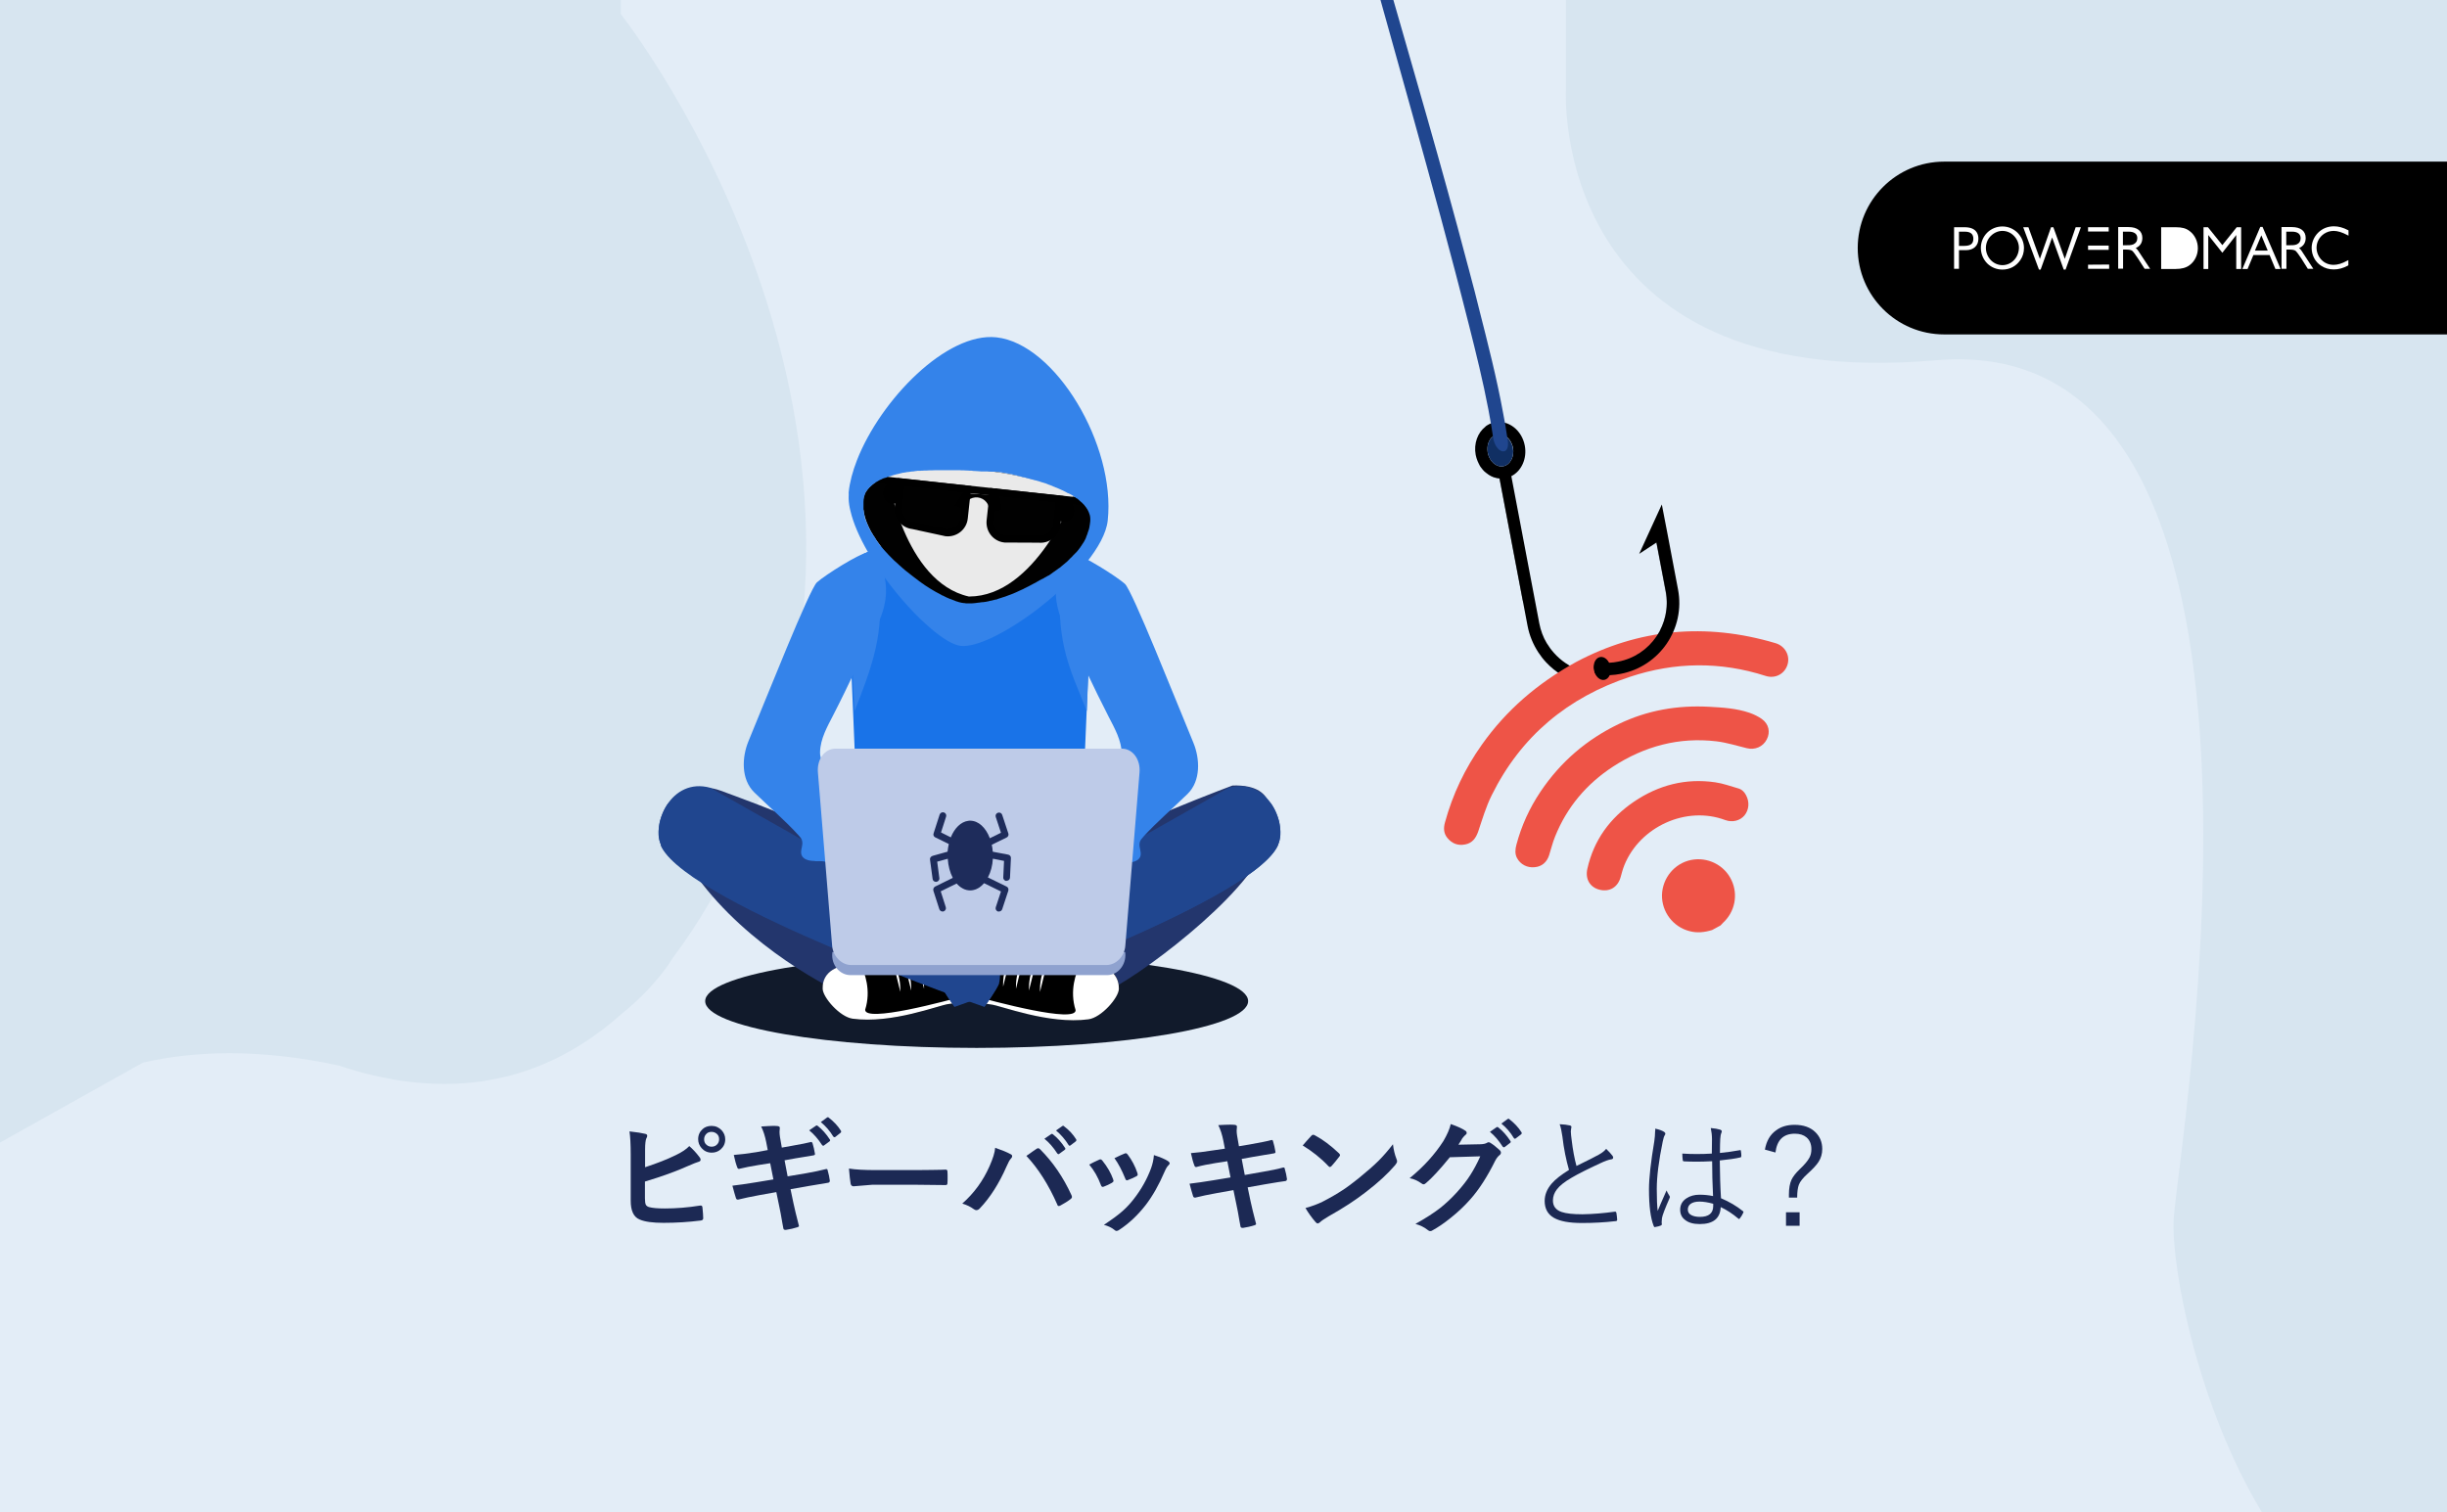 <?xml version="1.0" encoding="UTF-8" standalone="no"?>
<!-- Generator: Adobe Illustrator 26.5.3, SVG Export Plug-In . SVG Version: 6.00 Build 0)  -->

<svg
   version="1.1"
   id="レイヤー_1"
   x="0px"
   y="0px"
   viewBox="0 0 1600 989"
   style="enable-background:new 0 0 1600 989;"
   xml:space="preserve"
   xmlns="http://www.w3.org/2000/svg"
   xmlns:svg="http://www.w3.org/2000/svg"><defs
   id="defs677" />
<style
   type="text/css"
   id="style344">
	.st0{fill:#E3EDF7;}
	.st1{fill:#D7E5F0;}
	.st2{fill:#1C2954;}
	.st3{fill:#FFFFFF;}
	.st4{fill:none;stroke:#FFFFFF;stroke-width:2.004;stroke-linecap:round;stroke-linejoin:round;stroke-miterlimit:10;}
	.st5{fill:#111A2B;}
	.st6{fill:#23366D;}
	.st7{fill:#3258A6;}
	.st8{fill:#20468F;}
	.st9{fill:#1973E8;}
	.st10{fill:#3483EA;}
	.st11{fill:#010101;}
	.st12{fill:#EAEAEA;}
	.st13{fill:none;stroke:#000000;stroke-width:4.802;stroke-miterlimit:10;}
	.st14{fill:#8FA2CF;}
	.st15{fill:#BECBE8;}
	.st16{fill:#1E2C5B;}
	.st17{opacity:0.45;}
	.st18{fill:#102F63;}
	.st19{fill:#EE5447;}
</style>
<g
   id="g348">
	<rect
   class="st0"
   width="1600"
   height="989"
   id="rect346" />
</g>
<path
   class="st1"
   d="M463.9,590.2c-7.7,13.2-15.6,25.1-23.7,35.8c0,0-10.3,18.2-33.7,37c-58.8,52.5-124.4,54.1-185.1,33.8  c-52.4-11.3-94.7-9.5-127.9-1.9L0,747.2V0h405.9v9.2C405.9,9.2,634.5,297.1,463.9,590.2z"
   id="path350" />
<path
   class="st1"
   d="M1600,0v989h-121c-41.6-68.8-59.4-159.1-57.7-191.9c2.3-43.8,97.2-583.4-155.5-561.5S1023.9,59.2,1023.9,59.2V0  H1600z"
   id="path352" />
<g
   id="g376">
	<path
   class="st2"
   d="M421.9,763.3c7.6-2.5,14.3-5.1,20-7.9c4-1.9,6.9-3.9,8.8-5.9c2.2,1.9,4.5,4.3,6.8,7.4c0.4,0.5,0.6,1,0.6,1.5   c0,0.7-0.5,1.2-1.4,1.4c-1.1,0.3-3.4,1.2-6.8,2.7c-7.8,3.5-17.2,6.9-28.2,10.2v10.9c0,2.1,0.2,3.5,0.6,4.3c0.4,0.7,1.1,1.2,2.1,1.5   c2.2,0.6,5.6,0.9,10.3,0.9c7.3,0,15-0.6,23.1-1.9c0.2,0,0.4,0,0.5,0c0.6,0,0.9,0.4,1,1.2c0.3,3.1,0.5,5.4,0.5,7.1   c0,0.9-0.6,1.4-1.7,1.5c-8,1-16.1,1.5-24.3,1.5c-7,0-12.2-0.7-15.6-2.2c-3.9-1.6-5.8-5.7-5.8-12.3v-30.3c0-6.6-0.3-11.6-0.8-15   c4.8,0.5,8.3,1.1,10.3,1.6c0.9,0.2,1.3,0.6,1.3,1.3c0,0.5-0.2,1-0.6,1.7c-0.5,1.1-0.8,3.6-0.8,7.4V763.3z M465.3,736.3   c2.6,0,4.8,1,6.6,2.9c1.5,1.7,2.3,3.6,2.3,5.9c0,2.6-1,4.8-2.9,6.5c-1.7,1.5-3.7,2.2-5.9,2.2c-2.7,0-4.9-1-6.6-2.9   c-1.5-1.7-2.3-3.6-2.3-5.9c0-2.7,1-4.9,2.9-6.6C460.9,737,462.9,736.3,465.3,736.3z M465.2,740.2c-1.5,0-2.7,0.5-3.6,1.6   c-0.8,0.9-1.2,2-1.2,3.3c0,1.5,0.5,2.7,1.6,3.6c0.9,0.8,2,1.2,3.3,1.2c1.5,0,2.7-0.5,3.7-1.6c0.8-0.9,1.2-2,1.2-3.3   c0-1.5-0.5-2.7-1.6-3.6C467.6,740.6,466.5,740.2,465.2,740.2z"
   id="path354" />
	<path
   class="st2"
   d="M502,752.1l-1-5.2c-0.8-4-1.9-7.4-3.3-10.2c3.4-0.2,5.9-0.4,7.5-0.4c1.1,0,2.2,0,3.1,0.1   c1.1,0.1,1.6,0.5,1.6,1.2l-0.2,2.6c0,1,0.1,2.1,0.3,3.4l1.2,6.9l6.7-1.2c5.9-1,10.1-1.9,12.5-2.5c0.4,0,0.7,0.3,0.9,0.9   c0.6,2,1.2,4.4,1.6,7c0,0.5-0.4,0.8-1.2,0.9c-1.1,0.2-3.1,0.5-6,1c-2.2,0.3-4.1,0.7-5.5,0.9l-7.2,1.3l2,10.5l11.9-2   c5.1-0.9,9.4-1.8,12.9-2.7c0.2-0.1,0.4-0.1,0.6-0.1c0.5,0,0.7,0.3,0.8,1c0.7,2.3,1.1,4.5,1.4,6.6c0,0.8-0.4,1.3-1.2,1.4   c-1.8,0.3-6.2,1-13.2,2.2l-11.3,2l1.9,9.1c0.7,3.4,1.9,8.3,3.6,14.9c0,0.1,0,0.1,0,0.1c0,0.3-0.4,0.6-1.1,0.8   c-2.2,0.7-4.7,1.3-7.4,1.7c-0.1,0-0.2,0-0.3,0c-0.8,0-1.3-0.3-1.4-1c-0.1-0.6-0.3-1.9-0.7-3.8c-0.7-4.4-1.4-7.8-1.9-10.2l-2-9.7   l-11.2,2c-5.4,1-9.8,1.9-13.3,2.8c-0.2,0.1-0.5,0.1-0.7,0.1c-0.6,0-1-0.3-1.2-1c-0.6-1.9-1.4-4.6-2.3-8.1c4.2-0.5,9.3-1.2,15.3-2.2   l11.5-1.9l-2.1-10.6l-7.7,1.2c-4.9,0.8-9,1.6-12.2,2.4c-0.2,0.1-0.4,0.1-0.6,0.1c-0.4,0-0.8-0.3-1-0.9c-0.8-2-1.6-4.8-2.3-8.2   c4.1-0.3,8.9-0.9,14.6-1.8L502,752.1z M529.1,739.2l4.4-3c0.2-0.1,0.3-0.2,0.5-0.2c0.2,0,0.5,0.1,0.8,0.4c2.8,2.2,5.4,5.1,7.8,8.8   c0.2,0.2,0.2,0.4,0.2,0.6c0,0.2-0.2,0.5-0.5,0.7l-3.4,2.5c-0.2,0.2-0.5,0.3-0.6,0.3c-0.3,0-0.5-0.2-0.8-0.5   C534.9,744.8,532.1,741.6,529.1,739.2z M536.7,733.8l4.1-3c0.2-0.1,0.4-0.2,0.5-0.2c0.2,0,0.4,0.1,0.7,0.4c3.1,2.4,5.8,5.2,7.8,8.4   c0.2,0.3,0.2,0.5,0.2,0.7c0,0.3-0.2,0.6-0.5,0.8l-3.3,2.6c-0.2,0.2-0.5,0.2-0.6,0.2c-0.3,0-0.5-0.2-0.8-0.5   C542.6,739.5,539.8,736.4,536.7,733.8z"
   id="path356" />
	<path
   class="st2"
   d="M555.1,764.2c4.3,0.7,10.2,1,17.7,1h26.4c2.6,0,5.9,0,10-0.1c5.2-0.1,8.2-0.1,8.8-0.2c0.1,0,0.3,0,0.4,0   c0.7,0,1.1,0.4,1.1,1.2c0.1,1.3,0.1,2.5,0.1,3.9c0,1.3,0,2.6-0.1,3.8c0,0.8-0.4,1.2-1.2,1.2h-0.3c-8.2-0.1-14.3-0.2-18.3-0.2h-29.5   l-12.1,1c-1,0-1.7-0.6-1.9-1.7C555.9,772,555.4,768.7,555.1,764.2z"
   id="path358" />
	<path
   class="st2"
   d="M629.2,787.1c7.7-6.8,13.6-14.9,17.8-24.4c2.2-5,3.5-9,3.7-12.1c4.6,1.6,8,3,10.1,4.2c0.7,0.3,1,0.7,1,1.3   c0,0.6-0.3,1.1-0.8,1.6c-0.8,0.8-1.7,2.4-2.8,5c-5,11.4-10.9,20.6-17.5,27.5c-0.7,0.8-1.5,1.2-2.3,1.2c-0.6,0-1.2-0.3-1.9-0.8   C634.6,789.2,632.2,788,629.2,787.1z M671.1,755.9c0.9-0.6,2.3-1.5,4-2.8c1.2-0.8,2-1.4,2.5-1.7c0.4-0.3,0.8-0.5,1.2-0.5   c0.4,0,0.8,0.2,1.2,0.6c8.5,8.5,15.3,18.5,20.6,30.1c0.2,0.4,0.3,0.8,0.3,1.2c0,0.5-0.3,0.9-0.8,1.3c-1.9,1.5-4.2,2.9-6.8,4.3   c-0.4,0.2-0.7,0.3-1,0.3c-0.5,0-0.8-0.3-1-1C685.6,774.7,678.8,764.1,671.1,755.9z M682.9,744.7l4.4-3c0.2-0.1,0.3-0.2,0.5-0.2   c0.2,0,0.5,0.1,0.8,0.4c2.8,2.2,5.4,5.1,7.8,8.8c0.2,0.2,0.2,0.4,0.2,0.6c0,0.3-0.2,0.5-0.5,0.7l-3.4,2.5c-0.2,0.2-0.5,0.3-0.6,0.3   c-0.3,0-0.5-0.2-0.8-0.5C688.7,750.3,685.9,747.1,682.9,744.7z M690.5,739.3l4.1-2.9c0.2-0.1,0.4-0.2,0.5-0.2   c0.2,0,0.4,0.1,0.7,0.4c3.2,2.4,5.8,5.2,7.8,8.4c0.2,0.2,0.2,0.5,0.2,0.7c0,0.3-0.2,0.5-0.5,0.8L700,749c-0.2,0.2-0.5,0.3-0.6,0.3   c-0.3,0-0.5-0.2-0.7-0.5C696.4,745.1,693.6,741.9,690.5,739.3z"
   id="path360" />
	<path
   class="st2"
   d="M712.2,761.6c1.6-0.9,3.8-2,6.5-3.2c0.3-0.2,0.6-0.2,0.9-0.2c0.4,0,0.8,0.3,1.2,0.8c3.3,4.1,5.6,8.2,7,12.1   c0.2,0.8,0.3,1.2,0.3,1.2c0,0.3-0.3,0.7-1,1.2c-1.7,1-3.5,1.8-5.3,2.5c-0.3,0.1-0.5,0.2-0.7,0.2c-0.6,0-1-0.4-1.3-1.3   C717.9,769.8,715.4,765.4,712.2,761.6z M754.5,755.4c4.1,1.3,7.2,2.6,9.2,3.9c0.7,0.5,1.1,1,1.1,1.4c0,0.5-0.3,0.9-0.9,1.5   c-0.7,0.6-1.5,1.9-2.5,4.2c-3.6,8.4-7.7,15.7-12.4,21.8c-5.1,6.5-10.7,11.8-16.9,15.9c-0.8,0.6-1.5,0.9-2,0.9   c-0.5,0-0.9-0.2-1.3-0.6c-1.8-1.5-4.1-2.6-7-3.4c5.3-3.5,9.4-6.5,12.3-9.1c2.6-2.3,5.1-5,7.4-8c4.8-6.2,8.5-12.8,11.1-19.8   C753.6,761.3,754.3,758.4,754.5,755.4z M728.7,757.4c3.5-1.7,5.7-2.7,6.6-3c0.3-0.2,0.6-0.2,0.8-0.2c0.5,0,0.9,0.3,1.3,0.9   c2.7,3.6,4.8,7.5,6.3,12c0.1,0.4,0.2,0.7,0.2,1c0,0.5-0.3,0.9-1,1.2c-1.6,0.9-3.5,1.7-5.6,2.5c-0.2,0.1-0.4,0.1-0.5,0.1   c-0.4,0-0.8-0.4-1.1-1.3C733.6,765.4,731.3,761,728.7,757.4z"
   id="path362" />
	<path
   class="st2"
   d="M800.9,751.2l-1-5.2c-0.8-4-1.9-7.4-3.3-10.2c3.3-0.2,5.8-0.3,7.5-0.3c1.1,0,2.2,0,3.1,0.1   c1.1,0.1,1.6,0.5,1.6,1.2l-0.2,2.6c0,1,0.1,2.1,0.3,3.3l1.2,6.9l6.7-1.1c7.1-1.3,12-2.2,14.7-3c0.5,0,0.8,0.3,0.9,0.9   c0.6,2,1.2,4.4,1.6,7c0,0.5-0.4,0.8-1.2,0.9c-0.9,0.2-3.3,0.6-7.2,1.2c-2.9,0.5-5,0.9-6.5,1.1l-7.2,1.3l2,10.5l11.9-2.1   c5.1-0.9,9.4-1.7,12.9-2.7c0.2-0.1,0.4-0.1,0.6-0.1c0.5,0,0.7,0.3,0.8,1c0.7,2.3,1.1,4.5,1.4,6.5c0,0.9-0.4,1.3-1.2,1.4   c-1.8,0.2-6.2,0.9-13.2,2.1l-11.3,2l1.9,9.1c0.7,3.3,1.9,8.3,3.6,14.8c0,0.1,0,0.1,0,0.1c0,0.3-0.4,0.6-1.1,0.8   c-2.2,0.7-4.7,1.3-7.4,1.7c-0.1,0-0.2,0-0.3,0c-0.8,0-1.3-0.3-1.4-1c-0.1-0.6-0.3-1.9-0.7-3.8c-0.7-4.4-1.4-7.8-1.9-10.2l-2-9.7   l-11.2,2c-5.4,1-9.9,1.9-13.3,2.8c-0.2,0.1-0.5,0.1-0.7,0.1c-0.6,0-1-0.3-1.2-1c-0.6-1.9-1.4-4.6-2.3-8.1c4.2-0.5,9.3-1.2,15.3-2.2   l11.5-1.9l-2.1-10.6l-7.7,1.2c-4.9,0.8-9,1.6-12.2,2.5c-0.2,0.1-0.4,0.1-0.6,0.1c-0.4,0-0.8-0.3-1-0.9c-0.8-2-1.6-4.8-2.3-8.2   c4.1-0.3,8.9-0.9,14.6-1.8L800.9,751.2z"
   id="path364" />
	<path
   class="st2"
   d="M851.8,749.1c1.4-1.7,3.3-3.8,5.7-6.4c0.3-0.4,0.7-0.6,1.2-0.6c0.2,0,0.6,0.1,1.1,0.4   c5.1,2.7,10.3,6.6,15.7,11.7c0.5,0.5,0.7,0.9,0.7,1.2c0,0.3-0.2,0.6-0.5,1c-1.8,2.4-3.5,4.4-5.1,6.2c-0.5,0.4-0.8,0.6-1,0.6   c-0.3,0-0.6-0.2-1-0.6C863.6,757.3,858,752.9,851.8,749.1z M853.6,790c4.4-1.2,8.1-2.6,11.1-4.1c5.3-2.7,9.7-5.3,13.2-7.6   c3.1-2,6.5-4.6,10.4-7.7c5.5-4.5,9.9-8.3,13.1-11.5c3.1-3.1,6.2-6.7,9.4-10.8c0.4,3.6,1.2,6.8,2.3,9.6c0.3,0.6,0.4,1.2,0.4,1.6   c0,0.6-0.4,1.4-1.3,2.5c-4.8,5.6-11.1,11.4-18.9,17.4c-6.8,5.3-15,10.7-24.7,16.1c-2.9,1.7-4.7,3-5.5,3.8c-0.6,0.5-1.1,0.8-1.5,0.8   c-0.4,0-0.9-0.3-1.4-0.9C857.7,796.3,855.5,793.3,853.6,790z"
   id="path366" />
	<path
   class="st2"
   d="M953.6,748.6l14.7-0.3c1.8-0.1,3.2-0.4,4.1-1c0.3-0.2,0.6-0.3,1-0.3s0.9,0.2,1.3,0.5c1.9,1.2,3.7,2.7,5.6,4.4   c0.7,0.6,1.1,1.2,1.1,1.9c0,0.6-0.3,1.2-1,1.7c-1,0.8-1.9,2-2.7,3.5c-5.2,10.5-10.6,18.9-16.3,25.3c-3.7,4.2-8,8.3-12.9,12.2   c-4.2,3.4-8.2,6.1-12,8.2c-0.4,0.3-0.9,0.4-1.3,0.4c-0.6,0-1.2-0.3-1.9-0.9c-2-1.6-4.6-2.9-7.8-3.8c6.6-3.7,12.1-7.2,16.3-10.5   c3.5-2.8,7.2-6.2,11-10.4c3.5-3.9,6.4-7.6,8.6-11.1c2.1-3.3,4.3-7.3,6.5-12.2l-19.9,0.6c-6.6,8.1-11.8,13.7-15.5,16.8   c-0.6,0.6-1.2,0.9-1.7,0.9c-0.4,0-0.8-0.2-1.2-0.5c-2.5-1.8-5.1-3-7.9-3.5c9.2-7.5,16.5-15.6,22.1-24.3c2.5-4.3,4.1-8,4.8-11.1   c4.6,1.6,7.8,3.1,9.6,4.4c0.6,0.4,0.8,0.8,0.8,1.4s-0.3,1-0.9,1.4c-0.3,0.2-1,0.9-2,2.2C955.7,745.4,954.8,746.7,953.6,748.6z    M974.2,740.2l4.3-3c0.2-0.1,0.3-0.2,0.5-0.2c0.2,0,0.5,0.1,0.8,0.4c2.8,2.2,5.4,5.1,7.8,8.8c0.2,0.2,0.2,0.4,0.2,0.6   c0,0.3-0.2,0.5-0.5,0.7l-3.4,2.6c-0.2,0.2-0.5,0.2-0.6,0.2c-0.3,0-0.5-0.2-0.8-0.5C979.9,745.8,977.2,742.6,974.2,740.2z    M981.7,734.8l4.1-3c0.2-0.1,0.4-0.2,0.5-0.2c0.2,0,0.4,0.1,0.7,0.4c3.1,2.4,5.8,5.2,7.8,8.4c0.2,0.2,0.2,0.5,0.2,0.7   c0,0.3-0.2,0.6-0.5,0.8l-3.3,2.5c-0.2,0.2-0.5,0.3-0.7,0.3c-0.3,0-0.5-0.2-0.7-0.5C987.6,740.5,984.9,737.4,981.7,734.8z"
   id="path368" />
	<path
   class="st2"
   d="M1019.8,735.2c2.8,0.1,5,0.4,6.7,0.8c0.7,0.2,1,0.5,1,1c0,0.2-0.1,0.6-0.2,1.2c-0.1,0.6-0.2,1.2-0.2,1.7   c0.1,1.7,0.2,3.4,0.5,5.2c0.8,6.9,1.9,12.7,3.2,17.4c7.7-3.8,12.6-6.2,14.6-7.4c2.2-1.2,3.8-2.5,4.8-3.8c1.8,1.7,3.2,3.3,4.2,4.6   c0.2,0.4,0.4,0.7,0.4,1.1c0,0.7-0.5,1.1-1.4,1.2c-1.6,0.2-4,1.1-7.2,2.6c-8.2,3.8-14.4,6.9-18.6,9.4c-4.5,2.6-7.7,5.1-9.6,7.6   c-1.7,2.2-2.6,4.6-2.6,7.3c0,3.7,1.9,6.2,5.7,7.5c2.9,1,7.4,1.5,13.6,1.5c6.8-0.1,13.9-0.7,21.1-1.7c0.1,0,0.2,0,0.3,0   c0.5,0,0.7,0.3,0.8,0.8c0.2,1.3,0.4,2.7,0.5,4.3c0,0.1,0,0.1,0,0.2c0,0.6-0.4,0.9-1.2,0.9c-7,0.8-14.2,1.2-21.8,1.2   c-8.3,0-14.4-1.1-18.4-3.4c-4-2.3-6-6-6-11c0-4,1.5-7.8,4.6-11.4c2.5-2.9,6.3-5.8,11.3-8.9c-1.9-6.6-3.4-13.9-4.3-21.8   C1021.1,739.7,1020.5,737,1019.8,735.2z"
   id="path370" />
	<path
   class="st2"
   d="M1082.3,738.1c2.4,0.5,4.4,1.2,5.8,2.1c0.6,0.4,0.8,0.8,0.8,1.2c0,0.3-0.1,0.6-0.4,1c-0.5,0.8-0.9,2.2-1.3,4.1   c-2.6,12.6-3.9,22.9-3.9,31c0,6.5,0.2,11.3,0.6,14.4c0.7-1.9,2.7-6.4,5.8-13.4c0.4,1,1,2.2,1.8,3.4c0.2,0.3,0.4,0.7,0.4,0.9   c0,0.2-0.1,0.5-0.3,0.9c-2.9,6.6-4.6,11-4.9,12.9c-0.1,1-0.2,1.9-0.2,2.5c0,0.5,0,0.9,0.1,1.2c0,0.2,0,0.3,0,0.4   c0,0.3-0.2,0.5-0.5,0.7c-1,0.4-2.2,0.8-3.7,1c-0.1,0.1-0.3,0.1-0.4,0.1c-0.3,0-0.5-0.2-0.7-0.7c-2.1-5.3-3.1-13.3-3.1-24.1   c0-7.2,1.2-17.7,3.5-31.5c0.3-2.3,0.5-4.3,0.5-6.1C1082.4,739.3,1082.3,738.7,1082.3,738.1z M1120.1,782.2   c-0.4-8-0.6-15.6-0.6-22.8c-3.9,0.2-7.3,0.3-10.3,0.3c-2.7,0-5.4-0.1-8-0.2c-0.5,0-0.8-0.2-0.9-0.7c-0.2-1.5-0.3-3-0.3-4.4   c3.1,0.2,6.3,0.3,9.5,0.3c3.3,0,6.6-0.1,9.8-0.3l0.1-9.4c0-2.5-0.3-5-0.8-7.3c2.6,0.2,4.7,0.6,6.3,1.1c0.6,0.3,0.9,0.6,0.9,1   c0,0.3-0.1,0.7-0.3,1.2c-0.3,0.6-0.6,1.9-0.7,3.9c-0.1,1.9-0.2,4.9-0.2,9.1c4.2-0.4,8.5-1,12.9-1.8c0.2-0.1,0.3-0.1,0.4-0.1   c0.2,0,0.4,0.2,0.4,0.6c0.2,1.2,0.3,2.3,0.3,3.2c0,0.6-0.2,0.9-0.6,1c-3.3,0.8-7.8,1.4-13.5,2c0.1,9,0.3,17.3,0.8,24.7   c5.4,2.3,10.2,5.1,14.4,8.5c0.2,0.2,0.3,0.3,0.3,0.5c0,0.1-0.1,0.3-0.2,0.6c-0.6,1.3-1.3,2.5-2.2,3.6c-0.2,0.2-0.3,0.4-0.5,0.4   c-0.1,0-0.3-0.1-0.5-0.3c-3.7-3.1-7.6-5.7-11.5-7.5c-0.3,7.4-4.9,11.1-13.7,11.1c-4.2,0-7.4-0.9-9.7-2.8c-2.1-1.6-3.1-3.8-3.1-6.6   c0-3.2,1.4-5.7,4.2-7.5c2.3-1.5,5.1-2.3,8.4-2.3C1114.4,781.3,1117.3,781.6,1120.1,782.2z M1120.1,787.2c-3.2-0.9-6.2-1.4-8.9-1.4   c-2.5,0-4.4,0.5-5.8,1.5c-1.2,0.9-1.8,2.2-1.8,3.7c0,1.7,0.8,2.9,2.4,3.7c1.4,0.7,3.2,1.1,5.5,1.1c5.8,0,8.7-2.4,8.7-7.1V787.2z"
   id="path372" />
	<path
   class="st2"
   d="M1154,751.8c1-5.5,3.3-9.7,7.2-12.5c3.3-2.5,7.3-3.7,12.2-3.7c5.8,0,10.4,1.6,13.7,4.9   c2.9,2.9,4.4,6.5,4.4,10.9c0,3.1-0.8,5.9-2.4,8.4c-1.4,2.2-3.9,4.8-7.2,7.8c-3,2.7-4.9,5.1-5.7,7.2c-0.7,1.9-1.1,4.7-1.1,8.4h-5.4   v-2c0-4.1,0.6-7.3,1.7-9.7c1-2.1,2.8-4.4,5.3-6.8c3.3-3.1,5.4-5.7,6.4-7.6c0.9-1.6,1.3-3.5,1.3-5.6c0-3.3-1.1-5.9-3.2-7.7   c-1.9-1.6-4.4-2.4-7.6-2.4c-7.5,0-11.7,4.1-12.7,12.3L1154,751.8z M1176.7,792.8v8.8h-8.9v-8.8H1176.7z"
   id="path374" />
</g>
<g
   id="g408">
	<path
   d="M1600,218.7h-328.8c-31.2,0-56.5-25.3-56.5-56.5v0c0-31.2,25.3-56.5,56.5-56.5H1600V218.7z"
   id="path378" />
	<g
   id="g406">
		<g
   id="g404">
			<path
   class="st3"
   d="M1453.1,160.3l-9.4-11.7h-2.9v27.3h3.1v-22.2l9.2,11.6l9.1-11.6v22.2h3.2v-27.3h-2.9L1453.1,160.3z"
   id="path380" />
			<path
   class="st3"
   d="M1479.4,148.4h-1.5l-11.7,27.5h3.4l3.8-9.1h10.6l3.8,9.1h3.4L1479.4,148.4z M1474.4,163.9l4.2-10l4.2,10     H1474.4z"
   id="path382" />
			<path
   class="st3"
   d="M1504.9,164c-0.5-0.7-1-1.3-1.6-1.8c2.8-1.2,4.3-3.4,4.3-6.6c0-4.5-3.3-7.1-9-7.1h-6.8v27.3h3.2v-12.6h1.6     c2.3,0,3.8,0.2,4.7,1.1c0.5,0.5,1.4,1.7,3.5,4.8l4.2,6.7h3.6L1504.9,164z M1501.8,159.8c-1.3,0.6-3.2,0.6-5.8,0.6h-1.1v-8.9h3.8     c3.6,0,5.6,1.5,5.6,4.3C1504.3,157.7,1503.4,159.1,1501.8,159.8z"
   id="path384" />
			<path
   class="st3"
   d="M1519.6,152.9c1.8-1.2,3.9-1.9,6.3-1.9c2.6,0,5.5,0.9,8.9,2.7l0.8,0.4v-3.4l-0.3-0.2     c-3.3-1.7-6.3-2.5-9.2-2.5c-4,0-7.6,1.4-10.4,4.2c-2.6,2.6-4.2,6.2-4.2,9.9c0,4.8,2.3,9.2,6.2,11.7c2.4,1.6,5.2,2.4,8.3,2.4     c3,0,6.1-0.8,9.2-2.5l0.3-0.2v-3.4l-0.8,0.4c-3.4,1.9-6.3,2.7-8.9,2.7c-3.1,0-5.9-1.2-7.9-3.3c-2-2.1-3.2-5-3.2-7.9     C1514.7,158.4,1516.5,155,1519.6,152.9z"
   id="path386" />
			<path
   class="st3"
   d="M1431.7,151.1c-2.3-1.8-5-2.5-9.1-2.5h-9.5v27.3h9.5c3.9,0,6.8-0.8,9.1-2.5c3.4-2.5,5.4-6.7,5.4-11.1     S1435.1,153.6,1431.7,151.1z"
   id="path388" />
			<path
   class="st3"
   d="M1378.8,160.6h-13.5v2.8h13.5V160.6z"
   id="path390" />
			<path
   class="st3"
   d="M1284.5,148.6h-6.8v27.2h3.2v-12.2h4.6c4.9,0,8.1-2.9,8.1-7.5C1293.6,152.7,1292,148.6,1284.5,148.6z      M1284.3,160.8h-3.4v-9.3h3.8c3.7,0,5.6,1.5,5.6,4.6C1290.3,159.4,1288.5,160.8,1284.3,160.8z"
   id="path392" />
			<path
   class="st3"
   d="M1319.3,152.3c-2.7-2.7-6.2-4.2-10-4.2c-3.7,0-7.3,1.4-10,4.1c-2.6,2.6-4.1,6.2-4.1,9.9     c0,3.8,1.5,7.4,4.1,10.1c2.6,2.6,6.2,4.1,10,4.1c4.8,0,9-2.2,11.7-6.2c1.6-2.3,2.4-5,2.4-7.9     C1323.4,158.5,1321.9,155,1319.3,152.3z M1316.9,170.1c-2,2.1-4.7,3.3-7.6,3.3c-2.8,0-5.6-1.2-7.6-3.3c-2-2.1-3.2-5-3.2-7.9     c0-3,1.1-5.8,3.2-7.9c2.1-2.1,4.8-3.3,7.6-3.3c2.9,0,5.6,1.2,7.6,3.3c2,2.1,3.2,4.8,3.2,7.9C1320,165.2,1318.9,168,1316.9,170.1z     "
   id="path394" />
			<path
   class="st3"
   d="M1350.1,169.3l-7.5-20.7h-1.5l-7.3,20.7l-7.5-20.7h-3.4l10.3,27.7h1.1l7.5-21l7.6,21h1.2l10-27.7h-3.4     L1350.1,169.3z"
   id="path396" />
			<path
   class="st3"
   d="M1398.1,164c-0.5-0.7-1-1.3-1.6-1.8c2.8-1.2,4.3-3.4,4.3-6.6c0-4.5-3.3-7.1-9-7.1h-6.8v27.2h3.2v-12.5h1.6     c2.3,0,3.8,0.2,4.7,1.1c0.5,0.5,1.4,1.7,3.5,4.8l4.3,6.7h3.6L1398.1,164z M1394.9,159.8c-1.3,0.6-3.2,0.6-5.8,0.6h-1v-8.9h3.8     c3.6,0,5.6,1.5,5.6,4.2C1397.5,157.7,1396.6,159,1394.9,159.8z"
   id="path398" />
			<path
   class="st3"
   d="M1378.8,148.6h-13.5v2.8h13.5V148.6z"
   id="path400" />
			<path
   class="st3"
   d="M1365.3,175.8h13.8V173l-13.8,0.1V175.8z"
   id="path402" />
		</g>
	</g>
</g>
<g
   id="g414">
	<g
   id="g412">
		<path
   class="st4"
   d="M1232,110.3"
   id="path410" />
	</g>
</g>
<g
   id="g672">
	<g
   id="g626">
		<ellipse
   class="st5"
   cx="638.6"
   cy="654.7"
   rx="177.5"
   ry="30.6"
   id="ellipse416" />
		<g
   id="g588">
			<g
   id="g560">
				<g
   id="g470">
					<g
   id="g424">
						<path
   class="st6"
   d="M710.4,554.5c-3.7,1.9-31.3,22.2-72.5,22.2c-41.2,0-76.1-21.8-80.2-22.7c-4,6.3-7.5,15.2-7.5,15.2        c-0.1,0.3-0.1,0.7,0.1,1l66.4,83.2c15,3.3,34.2,0.5,34.2,0.5l66.6-84.6c0.2-0.3,0.3-0.7,0.1-1.1        C717.6,568.2,710.9,554.3,710.4,554.5z"
   id="path418" />
						<path
   class="st6"
   d="M544.8,646.8c-25.6-13.1-81.8-48.4-105.4-101.3c-3.3-7.4,4.9-38.4,31.9-28.4        c16.7,6.2,103.2,37.2,117.2,56.8c22.6,31.7,23.7,60.6,28.3,79.4C604.1,659.2,557.6,653.4,544.8,646.8z"
   id="path420" />
						<path
   class="st6"
   d="M726.1,647c25.6-13.1,99.9-69.8,103.4-101.5c0.9-8.1,8.3-32.8-23.6-31.8c-16.7,6.2-109.7,42.1-125.4,60.2        c-19.7,22.7-26.1,62.1-28.3,79.4C664.9,659.2,713.3,653.6,726.1,647z"
   id="path422" />
					</g>
					<g
   id="g446">
						<g
   id="g438">
							<path
   d="M624.3,623c-1.3,0.5-2.5,0.9-3.5,1.1c-10.6,2.5-39.4,6.2-60.2,6.5c-20.2,0.3-22.8,10.4-22.6,16.1         c0.1,5.7,11.3,18.5,19.6,19.6c25.7,3.5,56.5-8.9,62.7-9.6c12.8-1.4,19.6-11.1,20.4-16.6c0,0-12.2,3.6-9.6-2.8         c2.3-5.7-0.9-12.3-6.6-13.9C624,623.3,623.9,623.2,624.3,623z"
   id="path426" />
							<path
   class="st3"
   d="M565.7,660.3c4-12.6-0.2-24.1-3.1-29.8c-0.7,0-1.4,0-2.1,0c-20.2,0.3-22.8,10.4-22.6,16.1         c0.1,5.7,11.3,18.5,19.6,19.6c25.7,3.5,56.5-8.9,62.7-9.6c6.2-0.6,10.9-3.3,14.3-6.4C617.3,655.1,565.4,668.9,565.7,660.3z"
   id="path428" />
							<path
   class="st7"
   d="M607.6,625.4L607.6,625.4c3.2,5.5,4.9,11.9,4.9,18.4l0,1.4L607.6,625.4z"
   id="path430" />
							<path
   class="st3"
   d="M599.3,626.8L599.3,626.8c3.2,5.5,4.9,11.9,4.9,18.4l0,1.4L599.3,626.8z"
   id="path432" />
							<path
   class="st3"
   d="M590.9,628L590.9,628c3.2,5.5,4.9,11.9,4.9,18.4l0,1.4L590.9,628z"
   id="path434" />
							<path
   class="st3"
   d="M583.8,628.8L583.8,628.8c3.2,5.5,4.9,11.9,4.9,18.4l0,1.4L583.8,628.8z"
   id="path436" />
						</g>
						<g
   id="g444">
							<path
   class="st8"
   d="M803.3,515.2c0,0-134.4,76.2-189.7,107.1c0,11.2,0.2,18,0.9,20.6c1.9,4.6,9.5,15.2,9.5,15.2         S814.6,591.9,835,554C842.8,539.4,829.2,508,803.3,515.2z"
   id="path440" />
							<path
   class="st8"
   d="M835.8,552c0.1-0.3,0.3-0.7,0.4-1c0.1-0.2,0.1-0.4,0.2-0.6c0.1-0.3,0.2-0.7,0.3-1c0-0.2,0.1-0.5,0.1-0.7         c0.1-0.3,0.1-0.7,0.2-1c0-0.2,0.1-0.5,0.1-0.7c0-0.3,0.1-0.7,0.1-1c0-0.2,0-0.5,0-0.7c0-0.4,0-0.7,0-1.1c0-0.2,0-0.5,0-0.7         c0-0.4,0-0.7-0.1-1.1c0-0.2,0-0.5-0.1-0.7c0-0.4-0.1-0.8-0.1-1.2c0-0.2-0.1-0.5-0.1-0.7c-0.1-0.4-0.1-0.8-0.2-1.2         c0-0.2-0.1-0.5-0.1-0.7c-0.1-0.4-0.2-0.8-0.3-1.2c-0.1-0.2-0.1-0.4-0.2-0.6c-0.1-0.4-0.3-0.9-0.4-1.3         c-0.1-0.2-0.1-0.4-0.2-0.6c-0.2-0.4-0.3-0.9-0.5-1.3c-0.1-0.2-0.1-0.4-0.2-0.5c-0.2-0.5-0.4-0.9-0.6-1.4         c-0.1-0.2-0.1-0.3-0.2-0.5c-0.2-0.5-0.5-1-0.7-1.4c-0.1-0.1-0.1-0.2-0.2-0.4c-0.3-0.5-0.6-1-0.9-1.5c0-0.1-0.1-0.2-0.1-0.2         c-0.4-0.6-0.7-1.1-1.1-1.7l0,0c-0.5,1-1.1,2-1.6,3.1c-23.3,46.4-190.5,106.6-214.7,114.9c0,0,0,0,0,0         c1.9,4.6,9.5,15.2,9.5,15.2S814.6,591.9,835,554c0.3-0.5,0.5-1,0.7-1.5C835.7,552.3,835.8,552.2,835.8,552z"
   id="path442" />
						</g>
					</g>
					<g
   id="g468">
						<g
   id="g460">
							<path
   d="M643.9,622.6c1.4,0.5,2.6,0.9,3.6,1.2c10.8,2.6,40.1,6.3,61.2,6.6c20.5,0.3,23.1,10.5,23,16.3         c-0.1,5.8-11.5,18.8-19.9,19.9c-26.1,3.5-57.5-9.1-63.7-9.7c-13-1.4-19.9-11.3-20.7-16.8c0,0,12.4,3.6,9.7-2.9         c-2.4-5.8,0.9-12.5,6.7-14.1C644.1,622.9,644.2,622.8,643.9,622.6z"
   id="path448" />
							<path
   class="st3"
   d="M703.3,660.6c-4.1-12.8,0.2-24.5,3.1-30.2c0.7,0,1.5,0,2.2,0c20.5,0.3,23.1,10.5,23,16.3         c-0.1,5.8-11.5,18.8-19.9,19.9c-26.1,3.5-57.5-9.1-63.7-9.7c-6.3-0.7-11.1-3.3-14.5-6.5C651,655.3,703.6,669.3,703.3,660.6z"
   id="path450" />
							<path
   class="st3"
   d="M660.9,625.1L660.9,625.1c-3.3,5.6-5,12.1-5,18.7l0,1.4L660.9,625.1z"
   id="path452" />
							<path
   class="st3"
   d="M669.3,626.5L669.3,626.5c-3.3,5.6-5,12.1-5,18.7l0,1.4L669.3,626.5z"
   id="path454" />
							<path
   class="st3"
   d="M677.8,627.7L677.8,627.7c-3.3,5.6-5,12.1-5,18.7l0,1.4L677.8,627.7z"
   id="path456" />
							<path
   class="st3"
   d="M685,628.6L685,628.6c-3.3,5.6-5,12.1-5,18.7l0,1.4L685,628.6z"
   id="path458" />
						</g>
						<g
   id="g466">
							<path
   class="st8"
   d="M464.5,515.2c0,0,134.4,76.2,189.7,107.1c0,11.2-0.2,18-0.9,20.6c-1.9,4.6-9.5,15.2-9.5,15.2         s-190.6-66.3-211-104.2C425.1,539.4,438.7,508,464.5,515.2z"
   id="path462" />
							<path
   class="st8"
   d="M432,552c-0.1-0.3-0.3-0.7-0.4-1c-0.1-0.2-0.1-0.4-0.2-0.6c-0.1-0.3-0.2-0.7-0.3-1         c0-0.2-0.1-0.5-0.1-0.7c-0.1-0.3-0.1-0.7-0.2-1c0-0.2-0.1-0.5-0.1-0.7c0-0.3-0.1-0.7-0.1-1c0-0.2,0-0.5,0-0.7         c0-0.4,0-0.7,0-1.1c0-0.2,0-0.5,0-0.7c0-0.4,0-0.7,0.1-1.1c0-0.2,0-0.5,0.1-0.7c0-0.4,0.1-0.8,0.1-1.2c0-0.2,0.1-0.5,0.1-0.7         c0.1-0.4,0.1-0.8,0.2-1.2c0-0.2,0.1-0.5,0.1-0.7c0.1-0.4,0.2-0.8,0.3-1.2c0.1-0.2,0.1-0.4,0.2-0.6c0.1-0.4,0.3-0.9,0.4-1.3         c0.1-0.2,0.1-0.4,0.2-0.6c0.2-0.4,0.3-0.9,0.5-1.3c0.1-0.2,0.1-0.4,0.2-0.5c0.2-0.5,0.4-0.9,0.6-1.4c0.1-0.2,0.1-0.3,0.2-0.5         c0.2-0.5,0.5-1,0.7-1.4c0.1-0.1,0.1-0.2,0.2-0.4c0.3-0.5,0.6-1,0.9-1.5c0-0.1,0.1-0.2,0.1-0.2c0.4-0.6,0.7-1.1,1.1-1.7l0,0         c0.5,1,1.1,2,1.6,3.1c23.3,46.4,190.5,106.6,214.7,114.9c0,0,0,0,0,0c-1.9,4.6-9.5,15.2-9.5,15.2s-190.6-66.3-211-104.2         c-0.3-0.5-0.5-1-0.7-1.5C432.2,552.3,432.1,552.2,432,552z"
   id="path464" />
						</g>
					</g>
				</g>
				<g
   id="g558">
					<path
   class="st9"
   d="M561.7,558.6l-7.4-176.4c-1.3-8.7,3.6-17.2,12.2-20.8c19.3-8,42.4-21.3,42.4-21.3h50.6l42.3,21.2       c8.6,3.6,13.6,12.1,12.2,20.8l-7.4,176.4H561.7z"
   id="path472" />
					<path
   class="st10"
   d="M710.6,465c-5.3-13.5-11.6-27-14.7-41.2c-3-13.3-3.5-27.2-2.8-40.8c0.5-8.5,2.5-16.4,7.9-22.1l0.9,0.4       c8.6,3.6,13.6,12.1,12.2,20.8L710.6,465z"
   id="path474" />
					<path
   class="st10"
   d="M558.8,465c5.3-13.5,10.6-27,13.8-41.2c3-13.3,3.5-27.2,2.8-40.8c-0.5-8.5-2.5-16.4-7.9-22.1l-0.9,0.4       c-8.6,3.6-13.6,12.1-12.2,20.8L558.8,465z"
   id="path476" />
					<g
   id="g480">
						<path
   class="st10"
   d="M626.5,376.6c-0.1,3.8-0.3,7.6-0.4,11.4"
   id="path478" />
					</g>
					<g
   id="g518">
						<path
   class="st10"
   d="M569.7,544.1c-6.9-4.2-40.9-50.6-40.9-50.6l33.7-68.6L526.9,396c0,0-37.6,95.7-39.3,106.5        c-2.1,13,45.7,41.4,66.1,58.3C553.7,560.9,569.9,544.3,569.7,544.1z"
   id="path482" />
						<g
   id="g506">
							<g
   id="g486">
								<path
   class="st10"
   d="M561.1,567.3c1.7,6,2.4,12.2,2.1,18.4L561.1,567.3z"
   id="path484" />
							</g>
							<g
   id="g490">
								<path
   class="st10"
   d="M575.8,554.6c3.9,2,13.7,3.9,18.1,3.8L575.8,554.6z"
   id="path488" />
							</g>
							<path
   class="st10"
   d="M565.5,544l13.2,7c1.5,0.8,1.8,2.7,0.7,3.9L558.7,576l-5.9-12.7L565.5,544z"
   id="path492" />
							<g
   id="g496">
								<path
   class="st10"
   d="M567.1,564.1c5.5,8.9,8.8,19,9.5,29.2L567.1,564.1z"
   id="path494" />
							</g>
							<g
   id="g500">
								<path
   class="st10"
   d="M572.7,558.7c9,10,15.3,22.1,18.2,34.8L572.7,558.7z"
   id="path498" />
							</g>
							<g
   id="g504">
								<path
   class="st10"
   d="M576.6,555c10,5.8,19,13.1,26.5,21.7L576.6,555z"
   id="path502" />
							</g>
						</g>
						<g
   id="g512">
							<path
   class="st10"
   d="M567.2,361.4c-5.5,0.6-27.6,14.6-33,19.4c-4.9,4.4-32.7,74.8-44.8,103.9c-4.3,10.4-5,24.9,3.8,33.5         c9.7,9.5,19.8,18,28.9,28c0.9,1,1.9,2.1,2.3,3.4c1,3.2-1.5,6.8-0.2,9.8c1.4,3.1,5.8,3.8,9.4,3.6c3-0.1,6-0.2,8.8,1.2         c2.2,1.1,4.6,4,7,1.3c3.3-3.7,9.9-8.8,11.1-9.6c5.7-3.9,12.5-6.4,19.5-6.8c-1.6-1.3-3.2-2.7-4.8-4c-0.8-0.7-6.5-5.4-7.4-5.1         c3.8-1.3,5.6-6.2,3.5-9.4c-2-3.1-6.2-3.9-9.9-5.1c-7.1-2.3-13.3-7.1-17.3-13.1c-2.1-3.1-2.9-6.2-4.3-9.5         c-1.6-3.7-3.7-6.7-3.6-11c0.2-8.8,4.7-16.6,8.7-24.4c9.8-19,18.5-38.5,28.1-57.5c4.6-9,7.4-19,6-29.1         C578.3,375.6,575.8,360.4,567.2,361.4z"
   id="path508" />
							<path
   class="st10"
   d="M575.2,545.2c-0.8-0.7-6.5-5.4-7.4-5.1c-14.2,0.3-28.7,11.3-35.1,23c0.3,0,0.7,0,1,0         c3.5-0.1,6.5,0.2,9.7,1.5c3.3,1.3,6.4,2.7,10.1,2.8c-0.4-2.5,0.2-5.2,1.7-7.4c2.2-3.3,6.9-5.3,10.5-7c2.3-1.1,4.7-2,7.2-2.6         c1.1-0.3,6.2-1.9,7.1-1.1C578.4,547.8,576.8,546.5,575.2,545.2z"
   id="path510" />
						</g>
						<path
   class="st10"
   d="M578.8,361.6c-12.8,7.4-25.7,14.7-38.5,22.1"
   id="path514" />
						<path
   class="st10"
   d="M526.9,406.7c-6.7,16.4-13.5,32.8-20.2,49.3"
   id="path516" />
					</g>
					<g
   id="g556">
						<path
   class="st10"
   d="M700.1,545.1c6.9-4.2,40.9-50.6,40.9-50.6l-33.7-68.6l35.5-28.9c0,0,37.6,95.7,39.3,106.5        c2.1,13-45.7,41.4-66.1,58.3C716.1,561.9,699.9,545.3,700.1,545.1z"
   id="path520" />
						<g
   id="g544">
							<g
   id="g524">
								<path
   class="st10"
   d="M708.7,568.3c-1.7,6-2.4,12.2-2.1,18.4L708.7,568.3z"
   id="path522" />
							</g>
							<g
   id="g528">
								<path
   class="st10"
   d="M694,555.6c-3.9,2-13.7,3.9-18.1,3.8L694,555.6z"
   id="path526" />
							</g>
							<path
   class="st10"
   d="M704.2,545l-13.2,7c-1.5,0.8-1.8,2.7-0.7,3.9L711,577l5.9-12.7L704.2,545z"
   id="path530" />
							<g
   id="g534">
								<path
   class="st10"
   d="M702.6,565.1c-5.5,8.9-8.8,19-9.5,29.2L702.6,565.1z"
   id="path532" />
							</g>
							<g
   id="g538">
								<path
   class="st10"
   d="M697,559.7c-9,10-15.3,22.1-18.2,34.8L697,559.7z"
   id="path536" />
							</g>
							<g
   id="g542">
								<path
   class="st10"
   d="M693.1,555.9c-10,5.8-19,13.1-26.5,21.7L693.1,555.9z"
   id="path540" />
							</g>
						</g>
						<g
   id="g550">
							<path
   class="st10"
   d="M702.5,362.4c5.5,0.6,27.6,14.6,33,19.4c4.9,4.4,32.7,74.8,44.8,103.9c4.3,10.4,5,24.9-3.8,33.5         c-9.7,9.5-19.8,18-28.9,28c-0.9,1-1.9,2.1-2.3,3.4c-1,3.2,1.5,6.8,0.2,9.8c-1.4,3.1-5.8,3.8-9.4,3.6c-3-0.1-6-0.2-8.8,1.2         c-2.2,1.1-4.6,4-7,1.3c-3.3-3.7-9.9-8.8-11.1-9.6c-5.7-3.9-12.5-6.4-19.5-6.8c1.6-1.3,3.2-2.7,4.8-4c0.8-0.7,6.5-5.4,7.4-5.1         c-3.8-1.3-5.6-6.2-3.5-9.4c2-3.1,6.2-3.9,9.9-5.1c7.1-2.3,13.3-7.1,17.3-13.1c2.1-3.1,2.9-6.2,4.3-9.5         c1.6-3.7,3.7-6.7,3.6-11c-0.2-8.8-4.7-16.6-8.7-24.4c-9.8-19-18.5-38.5-28.1-57.5c-4.6-9-7.4-19-6-29.1         C691.4,376.6,694,361.4,702.5,362.4z"
   id="path546" />
							<path
   class="st10"
   d="M694.6,546.2c0.8-0.7,6.5-5.4,7.4-5.1c14.2,0.3,28.7,11.3,35.1,23c-0.3,0-0.7,0-1,0         c-3.5-0.1-6.5,0.2-9.7,1.5c-3.3,1.3-6.4,2.7-10.1,2.8c0.4-2.5-0.2-5.2-1.7-7.4c-2.2-3.3-6.9-5.3-10.5-7         c-2.3-1.1-4.7-2-7.2-2.6c-1.1-0.3-6.2-1.9-7.1-1.1C691.3,548.8,692.9,547.5,694.6,546.2z"
   id="path548" />
						</g>
						<path
   class="st10"
   d="M690.9,362.6c12.8,7.4,25.7,14.7,38.5,22.1"
   id="path552" />
						<path
   class="st10"
   d="M742.8,407.7c6.7,16.4,13.5,32.8,20.2,49.3"
   id="path554" />
					</g>
				</g>
			</g>
			<g
   id="g586">
				<g
   id="g584">
					<path
   class="st11"
   d="M642.4,307.4c34.1,3.7,74.1,16.6,72,35.6c-3.3,30.6-61.5,55.8-81.7,53.6c-18.2-2-71.6-39.2-68.3-69.8       C566.5,307.9,608.3,303.7,642.4,307.4L642.4,307.4z"
   id="path562" />
					<path
   class="st12"
   d="M580.4,311c0,0,19.2-8,62-3.5c8.5,0.9,40.6,5.1,59.9,16.1c0,0-25.1,66.4-68.6,66.5l0,0c0,0-0.1,0-0.1,0       c0,0-0.1,0-0.1,0l0,0C591,380.6,580.4,311,580.4,311L580.4,311z"
   id="path564" />
					<path
   class="st11"
   d="M649.8,319.4l-2.3,21.2c-0.6,5.9,3.6,11.2,9.5,11.8l22.2,0.1c5.9,0.6,11.2-3.6,11.8-9.5l2-18.9       L649.8,319.4z"
   id="path566" />
					<path
   class="st13"
   d="M649.8,319.4l-2.3,21.2c-0.6,5.9,3.6,11.2,9.5,11.8l22.2,0.1c5.9,0.6,11.2-3.6,11.8-9.5l2-18.9"
   id="path568" />
					<path
   class="st11"
   d="M589.4,312.9l-2,18.9c-0.6,5.9,3.6,11.2,9.5,11.8l21.7,4.7c5.9,0.6,11.2-3.6,11.8-9.5l2.3-21.2       L589.4,312.9z"
   id="path570" />
					<path
   class="st13"
   d="M589.4,312.9l-2,18.9c-0.6,5.9,3.6,11.2,9.5,11.8l21.7,4.7c5.9,0.6,11.2-3.6,11.8-9.5l2.3-21.2"
   id="path572" />
					<line
   class="st13"
   x1="710.3"
   y1="328.3"
   x2="571.5"
   y2="313.3"
   id="line574" />
					<path
   class="st10"
   d="M554.9,324.9c0,0.5,0,1,0,1.5v0c0.1,2.5,0.5,5.1,1.2,7.8c1.9,8.2,6,17.4,11.4,26.8c0,0.1,0.1,0.2,0.2,0.3       c0,0,0,0,0,0c0,0,0,0,0,0c0,0,0,0,0,0h0v0c0.9,1.6,1.9,3.2,2.9,4.9v0c0.6,0.9,1.2,1.9,1.8,2.8c0,0,0,0.1,0.1,0.1l0,0       c1.9,2.9,3.9,5.8,6,8.7c0,0,0,0,0,0c9.6,13.2,20.8,25.4,30.7,33.7c0,0,0,0,0,0h0c7.5,6.3,14.3,10.4,19.1,10.9       c4.9,0.5,12-1.5,20.1-5.3h0c0,0,0,0,0,0c9.3-4.4,19.9-11,30.2-18.9c4.8-3.7,9.6-7.7,14.1-11.8c0,0,0,0,0,0       c4.9-4.5,9.6-9.2,13.8-14h0c0.7-0.8,1.4-1.6,2.1-2.4c0,0,0.1-0.1,0.1-0.1c0.5-0.6,1-1.2,1.5-1.8l0,0       c7.8-9.7,13.2-19.4,14.1-27.7c5.3-49.3-34.2-115.6-72.8-119.8c-32.5-3.5-75.6,40.7-91.1,80.2c-2.9,7.4-4.8,14.5-5.5,21.2       C555,323,554.9,323.9,554.9,324.9z M565.2,336.6c0-0.1,0-0.2-0.1-0.3c0-0.1,0-0.2-0.1-0.3c0,0,0,0,0,0c0,0,0-0.1,0-0.1       c0-0.1,0-0.1,0-0.2c0-0.1,0-0.2-0.1-0.4c0-0.1,0-0.2,0-0.3c0-0.1,0-0.2,0-0.2c0-0.2-0.1-0.4-0.1-0.6l0,0c0-0.2-0.1-0.4-0.1-0.6       c0-0.1,0-0.2-0.1-0.3c0-0.1,0-0.2,0-0.3c0-0.1,0-0.1,0-0.2c0-0.2,0-0.3,0-0.5c0-0.1,0-0.2,0-0.3c0-0.2,0-0.3,0-0.5       c0-0.1,0-0.2,0-0.2c0-0.1,0-0.2,0-0.2c0,0,0,0,0,0c0-1,0-1.9,0-2.9c0-0.5,0.1-0.9,0.1-1.4c0-0.4,0.1-0.7,0.2-1c0,0,0-0.1,0-0.1       c0,0,0-0.1,0-0.1c0,0,0-0.1,0-0.1c0,0,0-0.1,0-0.1c0,0,0,0,0-0.1c0,0,0,0,0-0.1c0,0,0,0,0-0.1c0,0,0,0,0-0.1       c0-0.1,0-0.2,0.1-0.2c0-0.1,0.1-0.3,0.2-0.5c0.1-0.3,0.2-0.6,0.3-0.9c0-0.1,0-0.2,0.1-0.2c0,0,0,0,0,0c0,0,0,0,0-0.1       c0,0,0,0,0-0.1c0,0,0-0.1,0-0.1c0.1-0.1,0.1-0.3,0.2-0.4c0,0,0,0,0-0.1c0-0.1,0.1-0.1,0.1-0.2c0,0,0,0,0,0c0,0,0-0.1,0.1-0.1       c0,0,0-0.1,0.1-0.1c0-0.1,0.1-0.2,0.1-0.3c0,0,0-0.1,0.1-0.1c0,0,0.1-0.1,0.1-0.1c0.1-0.1,0.1-0.2,0.2-0.3       c0.1-0.2,0.2-0.4,0.4-0.6c0,0,0-0.1,0.1-0.1c0,0,0,0,0,0c0,0,0,0,0,0c0.1-0.1,0.1-0.2,0.2-0.3c0.1-0.1,0.2-0.2,0.3-0.3       c0,0,0.1-0.1,0.1-0.1c0,0,0.1-0.1,0.1-0.2c0.2-0.2,0.3-0.4,0.5-0.6c0.2-0.2,0.4-0.4,0.6-0.6c0.2-0.2,0.4-0.4,0.6-0.5       c0,0,0,0,0,0c0.1-0.1,0.2-0.2,0.3-0.3c0.2-0.1,0.3-0.2,0.4-0.4c0.2-0.1,0.3-0.3,0.5-0.4c0,0,0,0,0.1-0.1       c0.1-0.1,0.2-0.2,0.4-0.3c0.2-0.1,0.4-0.3,0.6-0.4c0.1-0.1,0.2-0.2,0.4-0.2c0,0,0,0,0,0c0,0,0,0,0,0c0,0,0.1-0.1,0.1-0.1       c0,0,0.1,0,0.1-0.1l0.1-0.1c0,0,0,0,0,0c0.1-0.1,0.2-0.1,0.3-0.2c0,0,0,0,0,0c0.2-0.1,0.5-0.3,0.8-0.4c0.1-0.1,0.2-0.1,0.3-0.2       c0.1-0.1,0.2-0.1,0.3-0.2c0,0,0.1,0,0.2-0.1c0,0,0,0,0,0h0c0.1,0,0.2-0.1,0.2-0.1c0.2-0.1,0.4-0.2,0.7-0.4l0,0h0       c0.1,0,0.2-0.1,0.2-0.1c0.1,0,0.2-0.1,0.2-0.1c0,0,0,0,0,0c0,0,0,0,0,0c0.1,0,0.2-0.1,0.3-0.1c0.1,0,0.2-0.1,0.3-0.1       c0,0,0.1,0,0.1-0.1c0.2-0.1,0.5-0.2,0.8-0.4c0.3-0.1,0.5-0.2,0.8-0.3c0,0,0.1,0,0.1,0c0.1,0,0.2-0.1,0.3-0.1       c0.1,0,0.1,0,0.2-0.1c0,0,0,0,0.1,0c0,0,0.1,0,0.1,0c0,0,0.1,0,0.1,0c0.1,0,0.2-0.1,0.3-0.1c0.1,0,0.2-0.1,0.3-0.1       c0.2-0.1,0.5-0.2,0.7-0.3l0,0h0c0,0,0.1,0,0.2-0.1c0,0,0,0,0,0c0.3-0.1,0.6-0.2,0.8-0.3c0.1,0,0.2-0.1,0.4-0.1c0,0,0,0,0.1,0       c0,0,0.1,0,0.1,0c0.2-0.1,0.5-0.2,0.7-0.2c0.2-0.1,0.3-0.1,0.5-0.2c0.3-0.1,0.6-0.2,0.8-0.3c0,0,0.1,0,0.1,0       c0.2-0.1,0.5-0.1,0.7-0.2c0,0,0.1,0,0.2-0.1c0.1,0,0.1,0,0.2,0c0.6-0.2,1.3-0.4,2-0.5c0.7-0.2,1.3-0.3,2-0.5       c0.3-0.1,0.6-0.1,0.8-0.2c0.4-0.1,0.8-0.2,1.2-0.2c0,0,0.1,0,0.1,0c0,0,0,0,0,0c0.3-0.1,0.6-0.1,1-0.2c0.1,0,0.1,0,0.2,0       c0.3,0,0.5-0.1,0.8-0.2c0.1,0,0.2,0,0.3,0c0.1,0,0.2,0,0.3,0c0.5-0.1,1-0.2,1.4-0.2c0.6-0.1,1.1-0.2,1.7-0.2h0       c0.1,0,0.2,0,0.3,0c0.4,0,0.9-0.1,1.3-0.2c0.2,0,0.5-0.1,0.7-0.1c0.2,0,0.4,0,0.6-0.1c0.1,0,0.1,0,0.2,0c0,0,0,0,0,0       c0.1,0,0.2,0,0.3,0h0c0.1,0,0.3,0,0.4,0c0.1,0,0.2,0,0.3,0c0.2,0,0.3,0,0.5,0c0.1,0,0.2,0,0.3,0c0.3,0,0.6-0.1,0.8-0.1       c0.1,0,0.3,0,0.4,0c0.1,0,0.3,0,0.4,0c0.4,0,0.7-0.1,1.1-0.1c0.2,0,0.4,0,0.6,0c0.2,0,0.4,0,0.6,0h0.1c0,0,0.1,0,0.1,0       c0.6,0,1.2-0.1,1.8-0.1c0.1,0,0.2,0,0.2,0c0.2,0,0.4,0,0.6,0c0.1,0,0.2,0,0.4,0c0.8,0,1.7-0.1,2.5-0.1c0.2,0,0.4,0,0.6,0       c0.4,0,0.8,0,1.2,0h0.4c0.4,0,0.8,0,1.1,0c0.3,0,0.6,0,0.9,0c0.3,0,0.6,0,0.9,0h1.9c0,0,0,0,0,0h0c0,0,0,0,0,0c0,0,0.1,0,0.1,0       h0.5c0.2,0,0.4,0,0.6,0c0.1,0,0.1,0,0.2,0h0.3c0,0,0.1,0,0.1,0c1.1,0,2.3,0,3.4,0c0.4,0,0.8,0,1.2,0c0.2,0,0.4,0,0.6,0       c0.2,0,0.4,0,0.6,0c0,0,0.1,0,0.1,0h0.2c0.4,0,0.9,0,1.4,0c0.4,0,0.8,0,1.3,0.1h0.2c0.2,0,0.4,0,0.7,0c0.1,0,0.1,0,0.2,0       c0,0,0.1,0,0.1,0h0.1c0,0,0,0,0,0c0.7,0,1.4,0.1,2.1,0.1c0.1,0,0.2,0,0.3,0h0.1c0.3,0,0.6,0,0.9,0.1c0.1,0,0.1,0,0.2,0       c0.1,0,0.1,0,0.2,0c0.2,0,0.3,0,0.5,0c0,0,0,0,0,0c0,0,0.1,0,0.1,0h0.1c0.4,0,0.8,0,1.2,0.1c0.2,0,0.5,0,0.8,0.1       c0.1,0,0.1,0,0.2,0h0.1c0.1,0,0.2,0,0.3,0c0.5,0,0.9,0.1,1.4,0.1c0.1,0,0.1,0,0.2,0c0.5,0,0.9,0.1,1.3,0.1       c0.4,0,0.8,0.1,1.2,0.1h0c0,0,0,0,0,0c0,0,0,0,0,0c0,0,0,0,0,0c0,0,0.1,0,0.1,0c0.1,0,0.1,0,0.2,0c0,0,0,0,0,0c0,0,0,0,0,0       c0.1,0,0.2,0,0.2,0c0,0,0.1,0,0.1,0s0.1,0,0.1,0h0.1c0,0,0.1,0,0.1,0c0.1,0,0.2,0,0.3,0c0,0,0,0,0,0h0c0.1,0,0.2,0,0.2,0       c0.1,0,0.2,0,0.3,0c0.1,0,0.2,0,0.3,0h0.1c0.1,0,0.1,0,0.2,0c0.1,0,0.2,0,0.2,0c0,0,0,0,0,0c0.1,0,0.2,0,0.3,0h0l0,0h0       c0,0,0,0,0,0s0,0,0,0c0,0,0,0,0,0c0,0,0,0,0,0h0c0,0,0,0,0,0h0.1l0.1,0c0.1,0,0.2,0,0.3,0c0.1,0,0.2,0,0.3,0c0.1,0,0.2,0,0.3,0       c0.1,0,0.3,0,0.4,0c0,0,0,0,0,0c0,0,0,0,0.1,0h0.1c0,0,0,0,0.1,0c0.2,0,0.4,0,0.7,0.1h0c0,0,0.1,0,0.1,0h0.1c0,0,0,0,0.1,0       c0,0,0.1,0,0.1,0c0.1,0,0.2,0,0.3,0h0.1c0.1,0,0.2,0,0.4,0.1c0.1,0,0.1,0,0.2,0c0.1,0,0.1,0,0.2,0c0.1,0,0.2,0,0.2,0       c0,0,0,0,0,0c0,0,0,0,0,0c0,0,0.1,0,0.1,0c0,0,0,0,0,0h0.1c0,0,0.1,0,0.1,0c0,0,0.1,0,0.1,0h0.1c0,0,0,0,0,0c0,0,0,0,0,0       c0,0,0,0,0,0c0.1,0,0.2,0,0.3,0c0.1,0,0.1,0,0.2,0c0,0,0.1,0,0.1,0l0,0h0c0.1,0,0.2,0,0.3,0c0.1,0,0.2,0,0.3,0c0,0,0.1,0,0.1,0       h0.1v0h0c0,0,0,0,0,0c0,0,0,0,0,0c0,0,0.1,0,0.1,0c0,0,0,0,0,0c0,0,0.1,0,0.1,0h0.1c0,0,0,0,0,0c0,0,0,0,0,0c0,0,0,0,0.1,0h0       c0,0,0,0,0,0c0,0,0.1,0,0.1,0h0.1c0.1,0,0.2,0,0.4,0.1c0,0,0.1,0,0.2,0c0.1,0,0.2,0,0.3,0c0.1,0,0.2,0,0.3,0l0,0h0c0,0,0,0,0,0       s0,0,0,0c0,0,0,0,0.1,0c0,0,0.1,0,0.2,0h0c0.1,0,0.1,0,0.2,0c0.1,0,0.1,0,0.2,0c0.4,0.1,0.9,0.2,1.4,0.2c0.1,0,0.2,0,0.4,0.1       c0.1,0,0.3,0,0.4,0.1c0.4,0.1,0.9,0.2,1.3,0.2c0,0,0,0,0.1,0c1.1,0.2,2.1,0.4,3.1,0.6c0.1,0,0.2,0,0.2,0       c1.1,0.2,2.1,0.4,3.1,0.7c0.4,0.1,0.9,0.2,1.3,0.3c0.5,0.1,1,0.2,1.5,0.4c0.3,0,0.5,0.1,0.8,0.2c0.3,0.1,0.5,0.1,0.8,0.2       c0.1,0,0.2,0,0.3,0.1c0.4,0.1,0.7,0.2,1.1,0.3c0.1,0,0.1,0,0.2,0c0.3,0.1,0.6,0.2,0.9,0.2c0.7,0.2,1.5,0.4,2.2,0.6       c0.5,0.1,1,0.3,1.5,0.4c0.6,0.2,1.3,0.4,1.9,0.5c0.4,0.1,0.7,0.2,1.1,0.3c0.1,0,0.3,0.1,0.4,0.1c0.1,0,0.2,0.1,0.4,0.1       c0.1,0,0.2,0.1,0.4,0.1c0.1,0,0.2,0.1,0.4,0.1c0.1,0,0.3,0.1,0.4,0.1c0,0,0,0,0.1,0c0.2,0.1,0.4,0.1,0.6,0.2       c0.1,0,0.2,0.1,0.3,0.1c0.2,0,0.4,0.1,0.6,0.2c0.2,0.1,0.4,0.1,0.6,0.2c0.3,0.1,0.6,0.2,0.9,0.3c0,0,0.1,0,0.1,0       c0.2,0.1,0.4,0.2,0.6,0.2c0.2,0,0.3,0.1,0.4,0.1c0.1,0,0.2,0.1,0.3,0.1c0.2,0.1,0.5,0.2,0.7,0.2c0.1,0.1,0.3,0.1,0.4,0.2       c0.1,0,0.2,0.1,0.3,0.1c0,0,0.1,0,0.1,0c0.1,0,0.3,0.1,0.4,0.2c0.1,0,0.1,0,0.2,0.1c0.2,0,0.3,0.1,0.5,0.2       c0.3,0.1,0.6,0.2,0.9,0.3c0.9,0.3,1.8,0.7,2.6,1.1c0,0,0.1,0,0.1,0c0.3,0.1,0.6,0.2,0.8,0.4c0,0,0.1,0,0.1,0       c0.2,0.1,0.4,0.2,0.6,0.2c0.5,0.2,1,0.4,1.4,0.6c0.7,0.3,1.3,0.6,2,0.9c0.2,0.1,0.3,0.2,0.5,0.2c0.6,0.3,1.2,0.6,1.8,0.9       c0.4,0.2,0.8,0.4,1.1,0.6c0.2,0.1,0.5,0.3,0.7,0.4c0,0,0,0,0.1,0c0,0,0.1,0,0.1,0c0.1,0,0.2,0.1,0.2,0.1c0,0,0.1,0.1,0.1,0.1       c0,0,0,0,0,0c0,0,0,0,0.1,0c0,0,0,0,0.1,0c0.1,0.1,0.3,0.2,0.4,0.2c0.1,0.1,0.2,0.2,0.4,0.2l0,0c0,0,0.1,0.1,0.1,0.1       c0.1,0,0.2,0.1,0.3,0.1c0.1,0,0.2,0.1,0.2,0.1c0,0,0.1,0,0.1,0.1v0c0.2,0.1,0.3,0.2,0.5,0.3c0,0,0,0,0,0c0,0,0,0,0.1,0       c0,0,0,0,0,0c0.2,0.1,0.4,0.3,0.6,0.4c0.3,0.2,0.6,0.4,1,0.7c0.3,0.2,0.6,0.4,0.9,0.7c0,0,0,0,0,0c0.2,0.1,0.3,0.2,0.4,0.3       c0,0,0,0,0,0c0,0,0,0,0,0l0,0c0,0,0,0,0,0c0,0,0,0,0.1,0c0,0,0,0,0,0c0,0,0,0,0.1,0c0,0,0,0,0,0c0.1,0.1,0.3,0.2,0.4,0.3       s0.2,0.2,0.4,0.3v0h0c0,0,0,0,0.1,0.1c0,0,0,0,0.1,0.1c0.1,0.1,0.3,0.2,0.4,0.3c0.1,0.1,0.2,0.2,0.4,0.4h0l0.8,0.7v0       c0.1,0.1,0.1,0.1,0.2,0.2c0,0,0.1,0.1,0.1,0.1l0,0h0c0,0,0,0,0.1,0c0,0,0,0,0,0c0,0,0,0,0,0c0.2,0.2,0.3,0.3,0.5,0.5       c0.2,0.2,0.3,0.3,0.5,0.5c0.2,0.2,0.4,0.5,0.7,0.7c0.2,0.2,0.4,0.5,0.6,0.7c0,0,0.1,0.1,0.1,0.1c0.1,0.2,0.2,0.4,0.4,0.5       c0,0,0.1,0.1,0.1,0.2c0.4,0.5,0.7,1,1,1.5c0.1,0.3,0.3,0.5,0.4,0.8c0.1,0.3,0.3,0.5,0.4,0.8c0.1,0.3,0.2,0.5,0.3,0.8       c0.1,0.2,0.2,0.5,0.3,0.8c0.2,0.5,0.3,1.1,0.4,1.6v0c0,0,0,0.1,0,0.1v0c0.1,0.4,0.1,0.8,0.1,1.1c0,0.2,0,0.5,0,0.8       c0,0.5,0,1.1-0.1,1.6c0,0.2,0,0.4-0.1,0.6c0,0,0,0,0,0c0,0.1,0,0.2,0,0.4c0,0.1,0,0.2-0.1,0.3c0,0.1,0,0.1,0,0.2       c0,0.1,0,0.1,0,0.2c0,0.1,0,0.2-0.1,0.3c0,0.2-0.1,0.4-0.1,0.7c0,0,0,0,0,0.1c0,0.2-0.1,0.4-0.1,0.6l-0.1,0.4       c-0.1,0.3-0.1,0.6-0.2,0.8c0,0,0,0.1,0,0.1c0,0.1,0,0.1-0.1,0.2c0,0.1,0,0.2-0.1,0.3c0,0.1-0.1,0.2-0.1,0.3       c0,0.1,0,0.2-0.1,0.3c0,0.1-0.1,0.2-0.1,0.3c-0.1,0.2-0.1,0.4-0.2,0.6c-0.1,0.2-0.1,0.3-0.2,0.5c0,0,0,0.1,0,0.1       c0,0,0,0.1,0,0.1c-0.1,0.3-0.2,0.5-0.3,0.8l0,0c-0.1,0.4-0.3,0.7-0.5,1.1c0,0,0,0,0,0s0,0,0,0c0,0,0,0,0,0s0,0,0,0.1       c0,0,0,0,0,0.1c0,0.1-0.1,0.2-0.1,0.3c0,0-0.1,0.1-0.1,0.2c0,0,0,0,0,0c0,0,0,0,0,0v0c0,0,0,0.1,0,0.1       c-0.1,0.1-0.1,0.3-0.2,0.5c0,0-0.1,0.1-0.1,0.2c-0.1,0.2-0.2,0.4-0.3,0.6c0,0.1-0.1,0.1-0.1,0.2c0,0.1-0.1,0.2-0.2,0.3v0       c0,0.1-0.1,0.2-0.1,0.3c-0.2,0.3-0.4,0.6-0.6,1c-0.1,0.1-0.1,0.2-0.2,0.3c-0.2,0.3-0.4,0.6-0.6,0.9c-0.1,0.1-0.1,0.2-0.2,0.3       c-0.2,0.3-0.3,0.5-0.5,0.8c0,0-0.1,0.1-0.1,0.1c0,0.1-0.1,0.1-0.1,0.2c0,0,0,0.1-0.1,0.1c0,0-0.1,0.1-0.1,0.1       c-0.1,0.1-0.2,0.2-0.2,0.4c-0.1,0.2-0.3,0.3-0.4,0.5c-0.3,0.4-0.6,0.8-0.9,1.2c-0.2,0.2-0.3,0.4-0.5,0.6       c-0.2,0.2-0.3,0.4-0.5,0.6c-0.1,0.1-0.2,0.3-0.4,0.4c-0.1,0.1-0.1,0.2-0.2,0.2h0v0c-0.1,0.1-0.1,0.1-0.2,0.2       c-0.1,0.1-0.1,0.2-0.2,0.2c0,0,0,0-0.1,0.1c0,0-0.1,0.1-0.1,0.1c-0.2,0.3-0.5,0.5-0.8,0.8c0,0-0.1,0.1-0.1,0.1       c0,0-0.1,0.1-0.1,0.1c-0.3,0.3-0.6,0.6-0.8,0.9c-0.1,0.1-0.2,0.2-0.3,0.3l-0.6,0.6c-0.4,0.3-0.7,0.6-1,1c0,0-0.1,0.1-0.1,0.1       c-0.2,0.2-0.4,0.4-0.6,0.6c-0.1,0.1-0.2,0.2-0.3,0.3c-0.1,0.1-0.2,0.2-0.3,0.3l0,0l0,0c-0.3,0.3-0.6,0.6-1,0.8       c-0.2,0.2-0.4,0.4-0.6,0.6c-0.1,0.1-0.2,0.2-0.3,0.2c-0.8,0.7-1.6,1.3-2.4,2l0,0c-0.1,0-0.1,0.1-0.2,0.2       c-0.2,0.2-0.4,0.4-0.7,0.5c-0.2,0.2-0.4,0.3-0.6,0.4c0,0,0,0,0,0c-0.2,0.2-0.5,0.4-0.8,0.6c-0.2,0.2-0.4,0.3-0.7,0.5       c-0.4,0.3-0.9,0.7-1.4,1c-0.2,0.1-0.3,0.2-0.5,0.3c0,0-0.1,0.1-0.1,0.1c0,0-0.1,0.1-0.1,0.1c0,0-0.1,0.1-0.2,0.1c0,0,0,0,0,0       c-0.2,0.1-0.3,0.2-0.5,0.4c-0.2,0.2-0.5,0.3-0.7,0.5c-0.1,0-0.2,0.1-0.2,0.2c-0.2,0.1-0.3,0.2-0.5,0.3l0,0l0,0       c-0.1,0-0.1,0.1-0.2,0.1h0c0,0,0,0,0,0c-0.3,0.2-0.5,0.4-0.8,0.5c0,0,0,0-0.1,0c0,0,0,0,0,0c-0.1,0.1-0.3,0.2-0.4,0.2       c-0.3,0.2-0.5,0.3-0.8,0.5c-0.1,0.1-0.2,0.2-0.4,0.2c0,0,0,0-0.1,0h0c-0.1,0.1-0.2,0.1-0.3,0.2c-0.3,0.2-0.5,0.3-0.8,0.5       c-0.2,0.2-0.5,0.3-0.8,0.4c-0.3,0.2-0.5,0.3-0.8,0.4c-0.1,0.1-0.2,0.2-0.4,0.2c-0.1,0.1-0.2,0.2-0.4,0.2       c-0.4,0.2-0.8,0.5-1.2,0.7c-0.2,0.1-0.5,0.3-0.7,0.4c-0.3,0.1-0.6,0.3-0.8,0.5c-0.2,0.1-0.4,0.2-0.6,0.3       c-0.2,0.1-0.4,0.2-0.6,0.3c-0.2,0.1-0.4,0.2-0.6,0.3c-0.4,0.2-0.7,0.4-1.1,0.6c-0.5,0.3-1,0.5-1.5,0.8       c-0.2,0.1-0.4,0.2-0.6,0.3c-0.3,0.1-0.5,0.3-0.8,0.4c-0.3,0.1-0.5,0.3-0.8,0.4l-0.6,0.3c-0.2,0.1-0.4,0.2-0.6,0.3c0,0,0,0,0,0       c-0.1,0-0.1,0.1-0.2,0.1c0,0-0.1,0-0.1,0.1c-0.3,0.1-0.6,0.3-0.9,0.4c-0.3,0.1-0.6,0.3-0.9,0.4c-0.4,0.2-0.9,0.4-1.3,0.6       c-0.5,0.2-1,0.4-1.5,0.7h0c-0.5,0.2-1.1,0.5-1.6,0.7c-0.2,0.1-0.5,0.2-0.7,0.3c0,0,0,0,0,0c-0.6,0.2-1.2,0.5-1.8,0.7       c-0.2,0.1-0.4,0.2-0.6,0.2c-0.3,0.1-0.5,0.2-0.8,0.3c-0.2,0.1-0.5,0.2-0.8,0.3c-0.8,0.3-1.5,0.6-2.3,0.8       c-0.2,0.1-0.5,0.2-0.7,0.2c-0.1,0-0.1,0-0.2,0.1c-0.4,0.1-0.9,0.3-1.3,0.4c0,0,0,0,0,0c-0.3,0.1-0.6,0.2-0.9,0.3       c-0.2,0-0.4,0.1-0.6,0.2c-0.2,0-0.3,0.1-0.4,0.2c-0.3,0.1-0.6,0.2-0.9,0.2c0,0-0.1,0-0.2,0c-0.4,0.1-0.7,0.2-1.1,0.3       c0,0,0,0,0,0c0,0-0.1,0-0.1,0c-0.7,0.2-1.4,0.4-2.1,0.5c-0.1,0-0.1,0-0.2,0c-0.4,0.1-0.7,0.2-1.1,0.3c-0.3,0.1-0.7,0.2-1.1,0.2       c-0.2,0.1-0.4,0.1-0.7,0.2c-0.1,0-0.1,0-0.2,0c-0.1,0-0.1,0-0.2,0c0,0,0,0,0,0c0,0,0,0,0,0c-0.1,0-0.3,0-0.4,0.1       c0,0-0.1,0-0.1,0c0,0,0,0-0.1,0c-0.3,0-0.5,0.1-0.8,0.1c0,0-0.1,0-0.1,0c0,0,0,0,0,0c0,0-0.1,0-0.1,0c-0.1,0-0.2,0-0.3,0       c-0.3,0-0.5,0.1-0.8,0.1c-0.4,0.1-0.8,0.1-1.3,0.2c0,0,0,0-0.1,0c-0.1,0-0.1,0-0.2,0c-0.7,0.1-1.5,0.2-2.2,0.3       c-0.4,0-0.7,0.1-1.1,0.1c-0.5,0-1,0.1-1.5,0.1c-0.3,0-0.6,0-0.9,0c-0.6,0-1.3,0-1.8,0h-0.1c-0.3,0-0.7,0-1-0.1       c-0.2,0-0.3,0-0.5-0.1c0,0,0,0,0,0c0,0,0,0,0,0c-0.1,0-0.1,0-0.2,0h0c0,0,0,0-0.1,0c0,0-0.1,0-0.1,0c0,0-0.1,0-0.1,0       c0,0,0,0,0,0h0c-0.2,0-0.3-0.1-0.5-0.1c0,0-0.1,0-0.2,0c0,0-0.1,0-0.1,0c0,0,0,0,0,0c0,0,0,0,0,0c0,0-0.1,0-0.1,0       c-0.3-0.1-0.6-0.1-0.9-0.2c-0.4-0.1-0.8-0.2-1.3-0.3c0,0,0,0,0,0c-0.4-0.1-0.8-0.2-1.2-0.4c-0.1,0-0.2-0.1-0.3-0.1       c0,0-0.1,0-0.1,0c0,0,0,0-0.1,0c0,0-0.1,0-0.1,0c0,0-0.1,0-0.2-0.1c0,0-0.1,0-0.1-0.1c-0.1,0-0.2-0.1-0.3-0.1       c-0.2-0.1-0.4-0.1-0.5-0.2c-0.1,0-0.1,0-0.2-0.1c-0.2-0.1-0.4-0.1-0.6-0.2c-0.3-0.1-0.7-0.3-1-0.4c-0.1,0-0.2-0.1-0.3-0.1       c-0.1-0.1-0.2-0.1-0.4-0.2c0,0,0,0-0.1,0c0,0-0.1,0-0.1,0c0,0,0,0,0,0c-0.1,0-0.1,0-0.2-0.1c-0.1,0-0.2-0.1-0.3-0.1       c-0.1,0-0.2-0.1-0.3-0.1c-0.1-0.1-0.3-0.1-0.4-0.2c-0.2-0.1-0.4-0.2-0.7-0.3c-0.2-0.1-0.4-0.2-0.7-0.3c-0.3-0.2-0.7-0.3-1-0.5       c-0.5-0.2-1.1-0.5-1.6-0.8c0,0-0.1,0-0.1,0c-0.1,0-0.2-0.1-0.3-0.1c-0.1,0-0.1-0.1-0.2-0.1c0,0-0.1,0-0.1-0.1       c0,0-0.1,0-0.1-0.1l-0.6-0.3c-0.3-0.2-0.6-0.3-0.9-0.5c-0.1,0-0.2-0.1-0.2-0.1c-0.1,0-0.1-0.1-0.2-0.1c-0.1,0-0.2-0.1-0.2-0.1       c-0.4-0.2-0.7-0.4-1.1-0.6c-0.1-0.1-0.2-0.1-0.4-0.2c-1.1-0.6-2.2-1.3-3.4-2c-1.2-0.8-2.4-1.5-3.6-2.3       c-0.4-0.3-0.8-0.5-1.1-0.8c-0.1-0.1-0.2-0.1-0.3-0.2c-0.1-0.1-0.2-0.1-0.3-0.2c0,0,0,0,0,0c-0.4-0.2-0.7-0.5-1.1-0.8       c-0.3-0.2-0.6-0.4-0.9-0.6c-0.2-0.1-0.4-0.3-0.5-0.4c-0.2-0.1-0.3-0.2-0.5-0.4c-0.4-0.3-0.8-0.6-1.2-0.9       c-0.4-0.3-0.8-0.6-1.2-0.9c-0.8-0.6-1.5-1.1-2.2-1.7h0c-0.7-0.5-1.4-1.1-2-1.6c-0.3-0.2-0.5-0.4-0.8-0.6       c-0.2-0.1-0.3-0.3-0.5-0.4c-0.2-0.1-0.3-0.3-0.5-0.4c-0.3-0.3-0.6-0.5-0.9-0.8c-0.1,0-0.1-0.1-0.1-0.1c0,0,0,0,0,0       c-0.1-0.1-0.2-0.2-0.4-0.3c-0.2-0.2-0.4-0.4-0.7-0.6c-0.1-0.1-0.2-0.2-0.3-0.3c-0.2-0.2-0.5-0.4-0.7-0.6       c-0.3-0.3-0.6-0.6-0.9-0.8c-0.2-0.1-0.3-0.2-0.4-0.4c-0.4-0.3-0.8-0.7-1.1-1c-0.3-0.3-0.6-0.6-0.9-0.8       c-0.2-0.2-0.4-0.4-0.7-0.6c-0.2-0.2-0.5-0.5-0.7-0.7c-0.6-0.6-1.2-1.2-1.8-1.8c-0.4-0.4-0.9-0.9-1.3-1.3       c-0.3-0.3-0.6-0.6-0.8-0.9c-0.2-0.2-0.3-0.4-0.5-0.5c-0.1-0.1-0.2-0.2-0.3-0.3c0,0-0.1-0.1-0.2-0.2c0,0,0,0-0.1-0.1       c0,0,0,0-0.1-0.1c0,0-0.1-0.1-0.1-0.1c-0.3-0.3-0.5-0.6-0.8-0.9c-0.1-0.1-0.2-0.2-0.3-0.3c-0.2-0.2-0.4-0.5-0.6-0.7       c-0.3-0.4-0.6-0.8-0.9-1.1c-0.2-0.2-0.4-0.5-0.6-0.7c-0.2-0.2-0.4-0.4-0.5-0.7c-0.1-0.1-0.2-0.2-0.2-0.3h0v0       c-0.2-0.2-0.3-0.4-0.4-0.6c-0.2-0.2-0.4-0.5-0.5-0.7c-0.2-0.2-0.4-0.5-0.5-0.7c-0.1-0.2-0.2-0.3-0.3-0.4       c-0.1-0.1-0.2-0.2-0.2-0.4c-0.1-0.1-0.2-0.2-0.2-0.4c0,0,0,0,0,0l0,0c0,0,0-0.1-0.1-0.1c-0.1-0.1-0.2-0.2-0.2-0.4       c-0.1-0.1-0.1-0.1-0.1-0.2c-0.2-0.3-0.3-0.5-0.5-0.7c0-0.1-0.1-0.1-0.1-0.2c0,0,0-0.1,0-0.1c0,0,0-0.1-0.1-0.1       c0-0.1-0.1-0.2-0.2-0.2c0,0,0,0,0,0c0,0,0-0.1-0.1-0.1c-0.1-0.1-0.1-0.2-0.2-0.3c-0.1-0.1-0.1-0.2-0.2-0.3       c-0.2-0.3-0.4-0.6-0.6-1c0,0,0-0.1-0.1-0.1v0c-0.1-0.1-0.1-0.2-0.2-0.3c-0.1-0.1-0.1-0.2-0.2-0.3c-0.2-0.2-0.3-0.5-0.4-0.7       c-0.2-0.4-0.4-0.8-0.6-1.1c-0.1-0.1-0.1-0.3-0.2-0.4c-0.3-0.4-0.5-0.9-0.7-1.3c0,0,0,0,0-0.1c0,0,0,0,0-0.1c0,0,0-0.1,0-0.1       c0,0,0,0,0,0c0,0,0,0,0-0.1c0,0,0,0,0,0c0,0,0-0.1-0.1-0.1c0-0.1,0-0.1-0.1-0.1c0,0,0,0,0-0.1c-0.1-0.2-0.2-0.5-0.4-0.7       c-0.1-0.2-0.1-0.3-0.2-0.5c0,0,0,0,0,0c0-0.1,0-0.1-0.1-0.2c0-0.1-0.1-0.2-0.1-0.3c-0.2-0.4-0.3-0.8-0.5-1.2       c-0.1-0.2-0.1-0.3-0.2-0.4c0,0,0,0,0-0.1c0-0.1-0.1-0.2-0.1-0.2c0-0.1-0.1-0.1-0.1-0.2c-0.1-0.2-0.1-0.3-0.2-0.5c0,0,0,0,0-0.1       c0-0.1,0-0.1-0.1-0.2c-0.1-0.2-0.2-0.5-0.3-0.7c0,0,0-0.1,0-0.2c0,0,0,0,0-0.1c0,0,0-0.1,0-0.1c0,0,0-0.1,0-0.1       c0,0,0-0.1,0-0.1c0,0,0-0.1,0-0.1c0-0.1-0.1-0.2-0.1-0.4c0,0,0-0.1,0-0.1c0-0.1,0-0.2-0.1-0.3c-0.1-0.2-0.1-0.4-0.2-0.6       c0,0,0,0,0,0c0-0.1-0.1-0.2-0.1-0.3c0-0.1-0.1-0.2-0.1-0.3c0,0,0,0,0,0C565.3,337.1,565.2,336.9,565.2,336.6L565.2,336.6z"
   id="path576" />
					<path
   d="M646.8,334.6c0.5-4.7-2.9-8.8-7.5-9.3c-4.7-0.5-8.8,2.9-9.4,7.5l-5.8-2.2l5.4-8.2l24,1.7l1.6,9.4L646.8,334.6z"
   id="path578" />
					<path
   d="M690,333.6c-0.4,4,2,7.5,5.4,7.8s6.5-2.5,7-6.5c0.4-4-2-7.5-5.4-7.8S690.5,329.6,690,333.6L690,333.6z"
   id="path580" />
					<path
   d="M577.5,321.7c-0.4,4,2,7.5,5.4,7.8c3.4,0.4,6.5-2.5,7-6.5c0.4-4-2-7.5-5.4-7.8C581.1,314.9,577.9,317.8,577.5,321.7       L577.5,321.7z"
   id="path582" />
				</g>
			</g>
		</g>
		<g
   id="g596">
			<g
   id="g594">
				<path
   class="st14"
   d="M735.7,622.6c0,0.3,0.1,0.5,0.1,0.8c0.6,7.7-4.9,14.3-11.9,14.3H556.1c-7,0-12.6-6.6-11.9-14.3      c0-0.3,0.1-0.5,0.1-0.8H735.7z"
   id="path590" />
				<path
   class="st15"
   d="M556.6,631.1h166.8c6.3,0,11.9-5.6,12.4-12.6l9.3-113.4c0.7-8.5-4.5-15.5-11.5-15.5H546.3      c-7.1,0-12.2,7-11.5,15.5l9.3,113.4C544.7,625.5,550.3,631.1,556.6,631.1z"
   id="path592" />
			</g>
		</g>
		<g
   id="g624">
			<path
   class="st16"
   d="M619.6,559.6c0,0.7,0,1.3,0.1,2c0.3,4.7,1.5,9.1,3.3,12.5c0.7,1.4,1.6,2.6,2.5,3.7c2.5,2.8,5.5,4.5,8.9,4.5     c0.8,0,1.5-0.1,2.3-0.3c2.6-0.6,4.9-2.2,6.8-4.5c0.9-1.1,1.7-2.4,2.5-3.8c1.8-3.4,3-7.7,3.2-12.3c0-0.6,0-1.2,0-1.9     c0-0.9,0-1.8-0.1-2.7c-0.1-1.6-0.3-3.1-0.7-4.6c-0.3-1.5-0.8-3-1.3-4.3c-2.6-6.7-7.3-11.2-12.8-11.2c-0.4,0-0.8,0-1.2,0.1     c-4.8,0.6-9,4.8-11.4,10.8c-0.6,1.3-1,2.8-1.3,4.3c-0.4,1.6-0.6,3.2-0.8,4.9C619.7,557.8,619.6,558.7,619.6,559.6z"
   id="path598" />
			<g
   id="g602">
				<path
   class="st16"
   d="M611.5,547.6l9,4.4l4.1,2c0.3,0.2,0.6,0.2,1,0.2c0.8,0,1.6-0.4,2-1.2c0.5-1.1,0.1-2.4-1-3l-4.7-2.3      l-6.6-3.3l3.3-10.3c0.4-1.2-0.2-2.4-1.4-2.8c-1.2-0.4-2.4,0.3-2.8,1.4l-3.9,12.1C610,546,610.5,547.1,611.5,547.6z"
   id="path600" />
			</g>
			<g
   id="g606">
				<path
   class="st16"
   d="M644.1,554.3c0.3,0,0.7-0.1,1-0.2l13.1-6.4c1-0.5,1.5-1.6,1.1-2.7l-4-12.1c-0.4-1.2-1.6-1.8-2.8-1.4      c-1.2,0.4-1.8,1.6-1.4,2.8l3.4,10.3l-11.4,5.6c-1.1,0.5-1.6,1.9-1,3C642.5,553.8,643.3,554.3,644.1,554.3z"
   id="path604" />
			</g>
			<g
   id="g610">
				<path
   class="st16"
   d="M658.2,576c1.2,0,2.2-0.9,2.2-2.1l0.6-12.7c0.1-1.1-0.7-2.1-1.8-2.3l-14.3-2.7c-1.2-0.2-2.4,0.6-2.6,1.8      c-0.2,1.2,0.6,2.4,1.8,2.6l12.4,2.4l-0.5,10.8c-0.1,1.2,0.9,2.3,2.1,2.3C658.1,576,658.1,576,658.2,576z"
   id="path608" />
			</g>
			<g
   id="g614">
				<path
   class="st16"
   d="M608.1,562.2l1.7,12.6c0.1,1.1,1.1,1.9,2.2,1.9c0.1,0,0.2,0,0.3,0c1.2-0.2,2.1-1.3,1.9-2.5l-1.4-10.7      l6.9-1.9l5.3-1.5c1.2-0.3,1.9-1.6,1.5-2.7c-0.3-1.2-1.6-1.9-2.7-1.6l-4,1.1l-10,2.8C608.6,560.1,607.9,561.1,608.1,562.2z"
   id="path612" />
			</g>
			<g
   id="g618">
				<path
   class="st16"
   d="M653.2,596.1c0.9,0,1.8-0.6,2.1-1.5l4-12.1c0.3-1.1-0.1-2.2-1.1-2.7l-13.1-6.4c-1.1-0.6-2.4-0.1-3,1      c-0.5,1.1-0.1,2.4,1,3l11.4,5.6l-3.4,10.3c-0.4,1.2,0.3,2.4,1.4,2.8C652.8,596.1,653,596.1,653.2,596.1z"
   id="path616" />
			</g>
			<g
   id="g622">
				<path
   class="st16"
   d="M610.3,582.5l3.9,12.1c0.3,0.9,1.2,1.5,2.1,1.5c0.2,0,0.5,0,0.7-0.1c1.2-0.4,1.8-1.7,1.4-2.8l-3.3-10.3      l10.4-5.1l1-0.5c1.1-0.5,1.6-1.9,1-3c-0.5-1.1-1.9-1.6-3-1l-1.5,0.8l-11.6,5.7C610.5,580.3,610,581.4,610.3,582.5z"
   id="path620" />
			</g>
		</g>
	</g>
	<g
   id="g670">
		<g
   id="g640">
			<g
   id="g636">
				<g
   id="g634">
					<path
   d="M964.9,297.5c0.6,2.9,1.7,5.5,3.2,7.8c0.2,0.3,0.5,0.7,0.8,1c0.2,0.3,0.5,0.6,0.7,0.9c0.6,0.7,1.2,1.3,1.9,1.8       c0.2,0.2,0.5,0.4,0.8,0.6c0.3,0.2,0.5,0.4,0.8,0.6c1.8,1.3,3.9,2.2,6.1,2.5c0.4,0.1,0.9,0.1,1.3,0.2l18.3,96.3       c1.2,6.4,3.7,12.3,7.1,17.5c1.5,2.3,3.2,4.5,5.1,6.5c6,6.4,13.6,11.1,22,13.5c2.1,0.6,4.2,1.1,6.4,1.4l0,0l0,0       c-0.2-0.4-0.3-0.8-0.5-1.2c-0.1-0.2-0.1-0.4-0.2-0.6c-0.1-0.2-0.1-0.4-0.2-0.7c-0.1-0.3-0.1-0.6-0.1-0.9c0-0.2,0-0.5-0.1-0.7       c0-0.1,0-0.1,0-0.2c0-0.1,0-0.2,0-0.2c0-1.1,0.2-2.1,0.5-3c0-0.1,0.1-0.3,0.2-0.4c0-0.1,0.1-0.1,0.1-0.2       c-2.2-0.4-4.4-1-6.5-1.8c-6.3-2.3-12-6.1-16.5-11.2c-1.8-2-3.4-4.2-4.8-6.5c-2.3-3.8-3.9-8.2-4.8-12.8l-18.3-96.3       c6.6-3.3,10.4-11.5,8.8-20c-1.9-10.1-10.7-16.9-19.6-15.2c-1.1,0.2-2.2,0.6-3.2,1c-0.4,0.2-0.7,0.3-1,0.5       c-0.3,0.2-0.7,0.4-1,0.6c-0.2,0.2-0.5,0.3-0.7,0.5c-0.1,0.1-0.1,0.1-0.2,0.2l0,0C966.2,282.9,963.5,290.1,964.9,297.5z        M983,304.9c-4.5,0.9-9.1-3.1-10.2-8.8c-0.1-0.3-0.1-0.6-0.1-0.9c0-0.2,0-0.5-0.1-0.7c0-0.2,0-0.5,0-0.7c0-0.3,0-0.6,0-0.9       c0-0.3,0.1-0.7,0.1-1c0-0.3,0.1-0.6,0.1-0.9c0-0.2,0.1-0.5,0.2-0.7c0-0.2,0.1-0.4,0.2-0.6c0.2-0.6,0.5-1.3,0.8-1.8       c0.1-0.2,0.2-0.4,0.3-0.5c0.3-0.5,0.7-1,1.1-1.4c0.2-0.2,0.3-0.3,0.5-0.4c0,0,0,0,0.1,0c0,0,0,0,0,0c0,0,0.1-0.1,0.1-0.1       c0,0,0-0.1,0.1-0.1c0.2-0.1,0.3-0.3,0.5-0.4l0,0c0,0,0.1-0.1,0.1-0.1c0.2-0.1,0.4-0.2,0.6-0.3c0.1,0,0.1-0.1,0.2-0.1       c0.2-0.1,0.4-0.2,0.6-0.2c0.1,0,0.2-0.1,0.2-0.1c0,0,0,0,0,0c0,0,0.1,0,0.1,0c0.2-0.1,0.4-0.1,0.6-0.2       c4.5-0.9,9.1,3.1,10.2,8.8C990.3,298.6,987.5,304,983,304.9z"
   id="path628" />
					<path
   class="st17"
   d="M967,303.5C967,303.6,967.1,303.6,967,303.5c5.7,6.2,13,7.2,13,7.2l2.3,0.4l15.4,81.2l-2.1,0.4       l-15.2-79.8c-0.4,0-0.9-0.1-1.3-0.2l0,0C974.1,311.8,969.7,308.4,967,303.5z"
   id="path630" />
					<path
   class="st17"
   d="M975.1,284.7c-0.2-0.8-0.5-1.5-0.8-2.2c-0.3-0.6-0.7-1.2-1.1-1.7c-0.6-0.7-1.2-1.2-1.9-1.8       c1.2-0.9,2.6-1.7,4.1-2.2c0.1,0.1,0.3,0.2,0.4,0.4c0.4,0.5,0.7,1.2,1,1.8c0.4,0.8,0.8,1.6,1,2.5c0.3,0.9,0.4,1.8,0.5,2.8       c-1.1,0.3-2.1,0.9-2.9,1.8C975.3,285.6,975.2,285.2,975.1,284.7z"
   id="path632" />
				</g>
			</g>
			<path
   class="st18"
   d="M979,284.1c4.5-0.9,9.1,3.1,10.2,8.8c1.1,5.7-1.7,11.1-6.2,12c-4.5,0.9-9.1-3.1-10.2-8.8     C971.7,290.3,974.5,284.9,979,284.1z"
   id="path638" />
		</g>
		<g
   id="g644">
			<path
   class="st8"
   d="M894.8-28.4c12.5,45.5,25.4,90.8,37.9,136.3c6.3,22.8,12.5,45.7,18.5,68.6c0.8,2.9,1.5,5.9,2.3,8.8     c0.3,1,0.6,2.1,0.8,3.1c0.5,1.9,1,3.8,1.5,5.8c1.6,6.1,3.1,12.3,4.7,18.4c4.6,18.2,9.2,36.8,12.7,55.2c1.2,6.1,2.2,12.2,3.1,18.3     c1.5,10.3,10.5,12.6,9.7,3c0-0.3-0.1-0.6-0.1-0.9c-0.1-1-0.3-2.1-0.5-3.1c-0.7-4.8-1.5-9.7-2.5-14.6c-4.2-23.1-10.2-46.5-16-69.3     c-0.5-1.9-0.9-3.7-1.4-5.6c-0.9-3.6-1.8-7.2-2.8-10.8c-0.8-3.2-1.6-6.3-2.5-9.5c-0.2-0.7-0.4-1.4-0.6-2.2     c-17-64.6-35.9-129-54.3-193.2c-0.9-3.3-1.9-6.5-2.8-9.8L894.8-28.4z"
   id="path642" />
		</g>
		<g
   id="g654">
			<path
   class="st19"
   d="M1119.5,608.2c-4.9,1.5-9.8,2.1-14.9,0.7c-10.7-2.8-18.1-12.6-17.9-23.6c0.3-11.1,8.2-20.7,19-22.9     c10.8-2.2,21.9,3.3,26.5,13.3c4.4,9.4,2.2,20.6-5.5,27.7c-0.6,0.6-1.2,1.2-1.7,1.8C1123.2,606.2,1121.4,607.2,1119.5,608.2z"
   id="path646" />
			<path
   class="st19"
   d="M1030.6,432.9c40.6-21.6,84.6-25.9,130.3-12.3c6.2,1.8,9.7,8,7.9,14c-1.8,6.1-8.1,9.5-14.4,7.4     c-29.6-9.5-59.3-9.1-88.6,0.6c-40.6,13.4-71.3,38.8-90.4,77.4c-3.8,7.6-6.2,15.9-8.9,23.9c-1.5,4.2-3.8,7.4-8.3,8.3     c-4.7,1-8.7-0.4-11.8-4.2c-2.5-3-2.6-6.5-1.6-10.1c5-18.4,13.1-35.4,24.2-51C984.8,464.6,1005,447,1030.6,432.9z"
   id="path648" />
			<path
   class="st19"
   d="M991.9,561.1c-1.4-2.6-1.2-5.6-0.4-8.6c3.3-12.5,8.6-24.1,15.8-34.8c13-19.4,30.1-34.1,51.1-44.2     c18.6-9,38.4-12.4,59-11.3c9,0.5,18,1,26.7,4c2.8,1,5.5,2.3,7.9,4c4.6,3.3,5.7,8.6,3.2,13.4c-2.5,4.8-7.7,7-13,5.7     c-6.6-1.6-13.2-3.7-19.9-4.5c-24.5-2.9-47.1,3.2-67.7,16.6c-17.3,11.3-30.1,26.5-37.8,45.7c-1.6,3.9-2.6,8.1-3.9,12.2     c-1.5,4.6-4.8,7.4-9.3,7.8C998.7,567.7,994.1,565.3,991.9,561.1z"
   id="path650" />
			<path
   class="st19"
   d="M1141.6,519.9c2.5,4.5,2,9.7-0.9,13.3c-2.9,3.5-7.9,4.8-12.6,3.1c-25.5-9.6-55.8,4.3-66,29.5     c-1,2.5-1.7,5.1-2.4,7.7c-1.8,6.6-7.1,9.9-13.6,8.4c-6.4-1.5-9.7-6.9-8.2-13.7c4.2-18.8,14.8-33.3,30.6-44     c16-10.8,33.7-15.4,53-12.6c5,0.7,9.9,2.5,14.8,3.9C1138.8,516.1,1140.6,517.9,1141.6,519.9z"
   id="path652" />
		</g>
		<g
   id="g668">
			<ellipse
   transform="matrix(0.982 -0.187 0.187 0.982 -63.291 203.598)"
   cx="1048"
   cy="437.4"
   rx="5.5"
   ry="7.6"
   id="ellipse656" />
			<path
   d="M1043.2,432.8c3,0.5,6.1,0.8,9.2,0.6c1.9-0.1,3.7-0.3,5.6-0.7c21.2-4,35.2-24.6,31.2-45.8l-6.1-32.1l-11.3,7.4l14.8-32.3     l2.8,14.5l0.1,0.5l1,5.2l6.7,35.4c4.9,25.6-12,50.3-37.6,55.2c-2.1,0.4-4.3,0.7-6.4,0.8c-3.3,0.2-6.5,0-9.7-0.4     c-0.4-0.8-0.7-1.6-0.8-2.5C1042.2,436.4,1042.4,434.3,1043.2,432.8z"
   id="path658" />
			<g
   id="g666">
				<path
   d="M1042.6,438.5c-0.4-2.1-0.1-4.1,0.6-5.7c1.3,0.2,2.7,0.4,4.1,0.5c-0.4,2.3-0.5,5.1,0.1,8c-1.3-0.1-2.6-0.2-3.9-0.4      C1043,440.2,1042.7,439.4,1042.6,438.5z"
   id="path660" />
				<path
   class="st17"
   d="M1042.6,438.5c-0.4-2.1-0.1-4.1,0.6-5.7c1.3,0.2,2.7,0.4,4.1,0.5c-0.4,2.3-0.5,5.1,0.1,8      c-1.3-0.1-2.6-0.2-3.9-0.4C1043,440.2,1042.7,439.4,1042.6,438.5z"
   id="path662" />
				<path
   class="st17"
   d="M1092.1,389.4c0.8,5.9,1.1,14.8-6.6,22.7c0,0,0,0,0,0c3.8-7.5,5.3-16.2,3.6-25.1l-6.1-32.1l1.8-3.5      C1084.9,351.3,1090.9,379.7,1092.1,389.4z"
   id="path664" />
			</g>
		</g>
	</g>
</g>
</svg>
